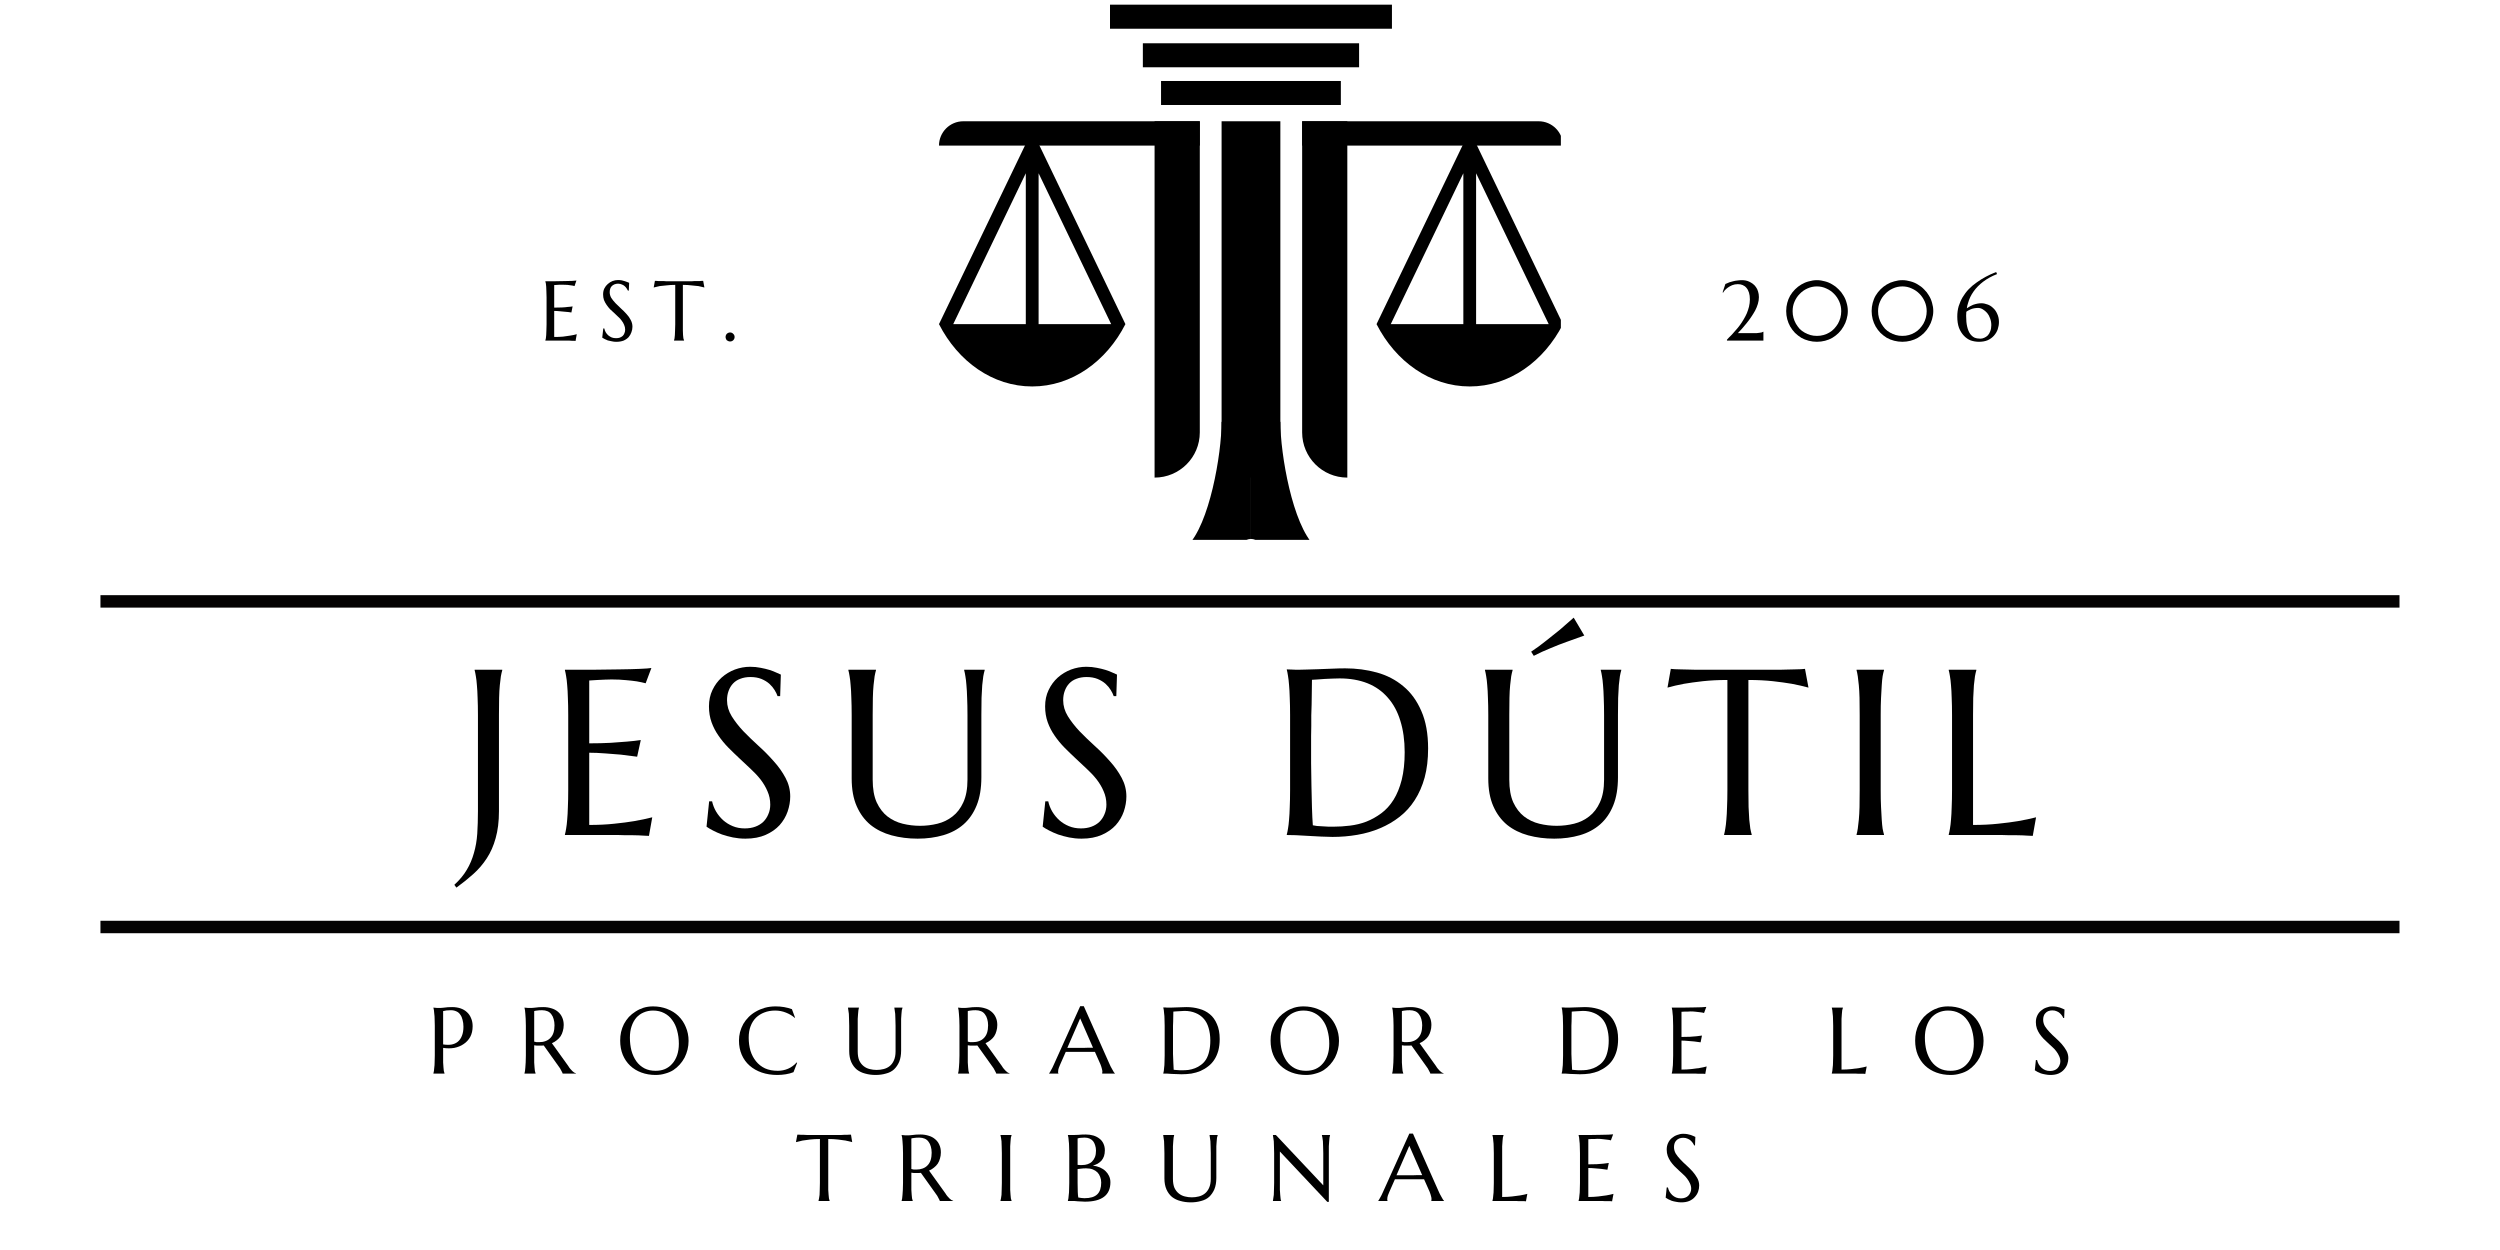 <svg xmlns="http://www.w3.org/2000/svg" xmlns:xlink="http://www.w3.org/1999/xlink" width="300" zoomAndPan="magnify" viewBox="0 0 224.88 112.5" height="150" preserveAspectRatio="xMidYMid meet" version="1.0"><defs><g/><clipPath id="49918537e0"><path d="M 106 37 L 113 37 L 113 48.586 L 106 48.586 Z M 106 37 " clip-rule="nonzero"/></clipPath><clipPath id="ac390c5685"><path d="M 112 37 L 119 37 L 119 48.586 L 112 48.586 Z M 112 37 " clip-rule="nonzero"/></clipPath><clipPath id="fc2cb0b551"><path d="M 117 10 L 140.418 10 L 140.418 14 L 117 14 Z M 117 10 " clip-rule="nonzero"/></clipPath><clipPath id="3f042609f1"><path d="M 123 11 L 140.418 11 L 140.418 35 L 123 35 Z M 123 11 " clip-rule="nonzero"/></clipPath><clipPath id="41eb60de1c"><path d="M 84.418 10 L 108 10 L 108 14 L 84.418 14 Z M 84.418 10 " clip-rule="nonzero"/></clipPath><clipPath id="0fe0ff703c"><path d="M 84.418 11 L 102 11 L 102 35 L 84.418 35 Z M 84.418 11 " clip-rule="nonzero"/></clipPath><clipPath id="e8d5dca1d1"><path d="M 99 0.422 L 126 0.422 L 126 3 L 99 3 Z M 99 0.422 " clip-rule="nonzero"/></clipPath></defs><path stroke-linecap="butt" transform="matrix(0.56, 0, -0, 0.56, 8.982, 82.868)" fill="none" stroke-linejoin="miter" d="M -0.002 1.003 L 369.487 1.003 " stroke="#040202" stroke-width="2" stroke-opacity="1" stroke-miterlimit="4"/><path stroke-linecap="butt" transform="matrix(0.56, 0, -0, 0.56, 8.982, 53.567)" fill="none" stroke-linejoin="miter" d="M -0.002 0.997 L 369.487 0.997 " stroke="#040202" stroke-width="2" stroke-opacity="1" stroke-miterlimit="4"/><path fill="#000000" d="M 103.852 42.984 C 106.098 42.984 107.922 41.164 107.922 38.918 L 107.922 10.914 L 103.852 10.914 L 103.852 42.984 " fill-opacity="1" fill-rule="nonzero"/><path fill="#000000" d="M 117.133 10.914 L 117.133 38.918 C 117.133 41.164 118.953 42.984 121.199 42.984 L 121.199 10.914 L 117.133 10.914 " fill-opacity="1" fill-rule="nonzero"/><g clip-path="url(#49918537e0)"><path fill="#000000" d="M 112.527 37.965 L 109.883 37.965 C 109.883 40.871 108.789 47.23 106.785 49.148 C 109.445 50.496 111.621 55.148 112.371 58.234 L 112.371 50.43 C 111.91 50.355 111.559 49.957 111.559 49.477 C 111.559 48.941 111.992 48.504 112.527 48.504 L 112.527 37.965 " fill-opacity="1" fill-rule="nonzero"/></g><g clip-path="url(#ac390c5685)"><path fill="#000000" d="M 112.527 37.965 L 115.172 37.965 C 115.172 40.871 116.266 47.23 118.27 49.148 C 115.609 50.496 113.434 55.148 112.68 58.234 L 112.68 50.43 C 113.145 50.355 113.496 49.957 113.496 49.477 C 113.496 48.941 113.062 48.504 112.527 48.504 L 112.527 37.965 " fill-opacity="1" fill-rule="nonzero"/></g><g clip-path="url(#fc2cb0b551)"><path fill="#000000" d="M 140.605 13.105 L 117.133 13.105 L 117.133 10.914 L 138.418 10.914 C 139.625 10.914 140.605 11.898 140.605 13.105 " fill-opacity="1" fill-rule="nonzero"/></g><g clip-path="url(#3f042609f1)"><path fill="#000000" d="M 132.789 29.172 L 132.789 15.594 L 139.324 29.172 Z M 125.109 29.172 L 131.641 15.594 L 131.641 29.172 Z M 140.605 29.172 L 132.855 13.07 L 132.789 12.934 L 132.219 11.738 L 131.641 12.934 L 131.578 13.07 L 123.828 29.172 C 125.543 32.535 128.656 34.781 132.219 34.781 C 135.773 34.781 138.891 32.535 140.605 29.172 " fill-opacity="1" fill-rule="nonzero"/></g><g clip-path="url(#41eb60de1c)"><path fill="#000000" d="M 84.449 13.105 L 107.922 13.105 L 107.922 10.914 L 86.637 10.914 C 85.43 10.914 84.449 11.898 84.449 13.105 " fill-opacity="1" fill-rule="nonzero"/></g><g clip-path="url(#0fe0ff703c)"><path fill="#000000" d="M 85.73 29.172 L 92.262 15.594 L 92.262 29.172 Z M 93.414 29.172 L 93.414 15.594 L 99.945 29.172 Z M 84.449 29.172 C 86.164 32.535 89.281 34.781 92.836 34.781 C 96.395 34.781 99.512 32.535 101.227 29.172 L 93.477 13.07 L 93.414 12.934 L 92.836 11.738 L 92.262 12.934 L 92.199 13.07 L 84.449 29.172 " fill-opacity="1" fill-rule="nonzero"/></g><path fill="#000000" d="M 122.258 3.895 L 122.258 6.055 L 102.797 6.055 L 102.797 3.895 L 122.258 3.895 " fill-opacity="1" fill-rule="nonzero"/><path fill="#000000" d="M 120.617 7.289 L 120.617 9.449 L 104.434 9.449 L 104.434 7.289 L 120.617 7.289 " fill-opacity="1" fill-rule="nonzero"/><g clip-path="url(#e8d5dca1d1)"><path fill="#000000" d="M 125.215 0.422 L 125.215 2.586 L 99.84 2.586 L 99.84 0.422 L 125.215 0.422 " fill-opacity="1" fill-rule="nonzero"/></g><path fill="#000000" d="M 109.883 10.914 L 109.883 42.984 L 115.172 42.984 L 115.172 10.914 L 109.883 10.914 " fill-opacity="1" fill-rule="nonzero"/><g fill="#000000" fill-opacity="1"><g transform="translate(38.353, 96.622)"><g><path d="M 1.469 -2.625 C 1.738 -2.582 1.984 -2.578 2.203 -2.609 C 2.43 -2.648 2.625 -2.734 2.781 -2.859 C 2.945 -2.992 3.07 -3.172 3.156 -3.391 C 3.25 -3.617 3.297 -3.895 3.297 -4.219 C 3.297 -4.445 3.27 -4.648 3.219 -4.828 C 3.176 -5.016 3.109 -5.172 3.016 -5.297 C 2.93 -5.43 2.816 -5.531 2.672 -5.594 C 2.523 -5.664 2.359 -5.703 2.172 -5.703 C 2.055 -5.703 1.953 -5.695 1.859 -5.688 C 1.773 -5.688 1.703 -5.676 1.641 -5.656 C 1.566 -5.645 1.508 -5.633 1.469 -5.625 Z M 0.594 -5.938 C 0.645 -5.938 0.703 -5.93 0.766 -5.922 C 0.816 -5.922 0.875 -5.914 0.938 -5.906 C 1.008 -5.906 1.078 -5.906 1.141 -5.906 C 1.254 -5.906 1.398 -5.914 1.578 -5.938 C 1.766 -5.969 2 -5.984 2.281 -5.984 C 2.551 -5.984 2.797 -5.945 3.016 -5.875 C 3.242 -5.801 3.441 -5.688 3.609 -5.531 C 3.773 -5.383 3.898 -5.203 3.984 -4.984 C 4.078 -4.773 4.125 -4.535 4.125 -4.266 C 4.125 -3.891 4.051 -3.566 3.906 -3.297 C 3.758 -3.035 3.562 -2.82 3.312 -2.656 C 3.07 -2.488 2.789 -2.375 2.469 -2.312 C 2.156 -2.258 1.82 -2.258 1.469 -2.312 L 1.469 -1.625 C 1.469 -1.383 1.469 -1.176 1.469 -1 C 1.477 -0.82 1.488 -0.672 1.5 -0.547 C 1.508 -0.422 1.52 -0.316 1.531 -0.234 C 1.551 -0.148 1.57 -0.078 1.594 -0.016 L 1.594 0 L 0.594 0 L 0.594 -0.016 C 0.613 -0.078 0.629 -0.148 0.641 -0.234 C 0.648 -0.316 0.66 -0.422 0.672 -0.547 C 0.691 -0.672 0.703 -0.82 0.703 -1 C 0.711 -1.176 0.719 -1.383 0.719 -1.625 L 0.719 -4.312 C 0.719 -4.551 0.711 -4.754 0.703 -4.922 C 0.703 -5.098 0.691 -5.25 0.672 -5.375 C 0.66 -5.508 0.648 -5.617 0.641 -5.703 C 0.629 -5.797 0.613 -5.867 0.594 -5.922 Z M 0.594 -5.938 "/></g></g></g><g fill="#000000" fill-opacity="1"><g transform="translate(46.549, 96.622)"><g><path d="M 1.469 -1.625 C 1.469 -1.383 1.469 -1.176 1.469 -1 C 1.477 -0.82 1.488 -0.672 1.5 -0.547 C 1.508 -0.422 1.52 -0.316 1.531 -0.234 C 1.551 -0.148 1.57 -0.078 1.594 -0.016 L 1.594 0 L 0.594 0 L 0.594 -0.016 C 0.613 -0.078 0.629 -0.148 0.641 -0.234 C 0.648 -0.316 0.66 -0.422 0.672 -0.547 C 0.68 -0.672 0.691 -0.82 0.703 -1 C 0.711 -1.176 0.719 -1.383 0.719 -1.625 L 0.719 -4.312 C 0.719 -4.551 0.711 -4.754 0.703 -4.922 C 0.691 -5.098 0.68 -5.25 0.672 -5.375 C 0.66 -5.508 0.648 -5.617 0.641 -5.703 C 0.629 -5.797 0.613 -5.867 0.594 -5.922 L 0.594 -5.938 L 0.766 -5.922 C 0.816 -5.922 0.875 -5.914 0.938 -5.906 C 1.008 -5.906 1.078 -5.906 1.141 -5.906 C 1.254 -5.906 1.398 -5.914 1.578 -5.938 C 1.766 -5.969 2 -5.984 2.281 -5.984 C 2.551 -5.984 2.797 -5.945 3.016 -5.875 C 3.242 -5.812 3.441 -5.707 3.609 -5.562 C 3.773 -5.426 3.898 -5.258 3.984 -5.062 C 4.078 -4.863 4.125 -4.633 4.125 -4.375 C 4.125 -4.176 4.098 -3.992 4.047 -3.828 C 4.004 -3.66 3.938 -3.504 3.844 -3.359 C 3.75 -3.223 3.633 -3.102 3.5 -3 C 3.375 -2.895 3.227 -2.805 3.062 -2.734 L 4.531 -0.688 C 4.594 -0.582 4.656 -0.492 4.719 -0.422 C 4.781 -0.348 4.836 -0.285 4.891 -0.234 C 4.953 -0.18 5.008 -0.133 5.062 -0.094 C 5.113 -0.062 5.172 -0.035 5.234 -0.016 L 5.234 0 L 4.031 0 C 4.02 -0.051 3.988 -0.117 3.938 -0.203 C 3.895 -0.297 3.848 -0.383 3.797 -0.469 L 2.328 -2.531 C 2.266 -2.531 2.195 -2.523 2.125 -2.516 C 2.062 -2.516 2 -2.516 1.938 -2.516 C 1.863 -2.516 1.785 -2.516 1.703 -2.516 C 1.629 -2.523 1.551 -2.535 1.469 -2.547 Z M 1.469 -2.875 C 1.539 -2.852 1.613 -2.836 1.688 -2.828 C 1.77 -2.828 1.848 -2.828 1.922 -2.828 C 2.129 -2.828 2.316 -2.859 2.484 -2.922 C 2.66 -2.984 2.805 -3.078 2.922 -3.203 C 3.047 -3.328 3.141 -3.484 3.203 -3.672 C 3.266 -3.867 3.297 -4.094 3.297 -4.344 C 3.297 -4.551 3.27 -4.738 3.219 -4.906 C 3.176 -5.07 3.109 -5.211 3.016 -5.328 C 2.93 -5.453 2.816 -5.547 2.672 -5.609 C 2.523 -5.672 2.359 -5.703 2.172 -5.703 C 1.984 -5.703 1.832 -5.691 1.719 -5.672 C 1.602 -5.66 1.52 -5.645 1.469 -5.625 Z M 1.469 -2.875 "/></g></g></g><g fill="#000000" fill-opacity="1"><g transform="translate(55.412, 96.622)"><g><path d="M 3.297 -6.047 C 3.766 -6.047 4.191 -5.969 4.578 -5.812 C 4.973 -5.664 5.312 -5.453 5.594 -5.172 C 5.875 -4.898 6.094 -4.57 6.25 -4.188 C 6.414 -3.812 6.5 -3.395 6.5 -2.938 C 6.5 -2.676 6.469 -2.414 6.406 -2.156 C 6.344 -1.906 6.254 -1.664 6.141 -1.438 C 6.023 -1.219 5.879 -1.008 5.703 -0.812 C 5.535 -0.625 5.344 -0.457 5.125 -0.312 C 4.906 -0.176 4.66 -0.07 4.391 0 C 4.129 0.082 3.844 0.125 3.531 0.125 C 3.07 0.125 2.645 0.051 2.25 -0.094 C 1.863 -0.238 1.523 -0.445 1.234 -0.719 C 0.953 -0.988 0.734 -1.312 0.578 -1.688 C 0.422 -2.07 0.344 -2.5 0.344 -2.969 C 0.344 -3.227 0.367 -3.484 0.422 -3.734 C 0.484 -3.992 0.57 -4.238 0.688 -4.469 C 0.812 -4.695 0.957 -4.906 1.125 -5.094 C 1.301 -5.281 1.5 -5.441 1.719 -5.578 C 1.938 -5.723 2.176 -5.836 2.438 -5.922 C 2.707 -6.004 2.992 -6.047 3.297 -6.047 Z M 3.531 -0.25 C 3.844 -0.25 4.125 -0.301 4.375 -0.406 C 4.633 -0.52 4.852 -0.68 5.031 -0.891 C 5.219 -1.098 5.363 -1.352 5.469 -1.656 C 5.57 -1.957 5.625 -2.301 5.625 -2.688 C 5.625 -3.113 5.57 -3.508 5.469 -3.875 C 5.375 -4.238 5.227 -4.551 5.031 -4.812 C 4.844 -5.082 4.602 -5.289 4.312 -5.438 C 4.02 -5.594 3.68 -5.672 3.297 -5.672 C 2.992 -5.672 2.711 -5.613 2.453 -5.5 C 2.203 -5.395 1.984 -5.238 1.797 -5.031 C 1.617 -4.82 1.477 -4.566 1.375 -4.266 C 1.27 -3.961 1.219 -3.617 1.219 -3.234 C 1.219 -2.816 1.266 -2.426 1.359 -2.062 C 1.461 -1.695 1.609 -1.379 1.797 -1.109 C 1.992 -0.836 2.238 -0.625 2.531 -0.469 C 2.82 -0.32 3.156 -0.25 3.531 -0.25 Z M 3.531 -0.25 "/></g></g></g><g fill="#000000" fill-opacity="1"><g transform="translate(66.104, 96.622)"><g><path d="M 5.391 -5.031 L 5.359 -5.016 C 5.141 -5.211 4.879 -5.367 4.578 -5.484 C 4.273 -5.609 3.945 -5.672 3.594 -5.672 C 3.238 -5.672 2.914 -5.613 2.625 -5.5 C 2.344 -5.395 2.094 -5.238 1.875 -5.031 C 1.664 -4.82 1.504 -4.566 1.391 -4.266 C 1.273 -3.961 1.219 -3.617 1.219 -3.234 C 1.219 -2.816 1.27 -2.426 1.375 -2.062 C 1.488 -1.695 1.656 -1.379 1.875 -1.109 C 2.094 -0.836 2.363 -0.625 2.688 -0.469 C 3.02 -0.32 3.406 -0.25 3.844 -0.25 C 4 -0.25 4.156 -0.266 4.312 -0.297 C 4.469 -0.328 4.617 -0.375 4.766 -0.438 C 4.91 -0.5 5.047 -0.578 5.172 -0.672 C 5.305 -0.766 5.426 -0.875 5.531 -1 L 5.578 -0.969 L 5.25 -0.125 C 5.039 -0.039 4.812 0.02 4.562 0.062 C 4.312 0.102 4.055 0.125 3.797 0.125 C 3.285 0.125 2.816 0.051 2.391 -0.094 C 1.973 -0.238 1.609 -0.445 1.297 -0.719 C 0.992 -0.988 0.758 -1.312 0.594 -1.688 C 0.426 -2.07 0.344 -2.5 0.344 -2.969 C 0.344 -3.227 0.375 -3.484 0.438 -3.734 C 0.508 -3.992 0.609 -4.238 0.734 -4.469 C 0.867 -4.695 1.031 -4.906 1.219 -5.094 C 1.406 -5.281 1.617 -5.441 1.859 -5.578 C 2.109 -5.723 2.379 -5.836 2.672 -5.922 C 2.973 -6.004 3.297 -6.047 3.641 -6.047 C 4.172 -6.047 4.66 -5.961 5.109 -5.797 Z M 5.391 -5.031 "/></g></g></g><g fill="#000000" fill-opacity="1"><g transform="translate(75.697, 96.622)"><g><path d="M 4.844 -4.312 C 4.844 -4.551 4.836 -4.754 4.828 -4.922 C 4.828 -5.098 4.82 -5.25 4.812 -5.375 C 4.801 -5.508 4.785 -5.617 4.766 -5.703 C 4.754 -5.797 4.742 -5.867 4.734 -5.922 L 4.734 -5.938 L 5.469 -5.938 L 5.469 -5.922 C 5.445 -5.867 5.426 -5.797 5.406 -5.703 C 5.395 -5.617 5.383 -5.508 5.375 -5.375 C 5.363 -5.25 5.352 -5.098 5.344 -4.922 C 5.344 -4.754 5.344 -4.551 5.344 -4.312 L 5.344 -2.078 C 5.344 -1.68 5.285 -1.344 5.172 -1.062 C 5.055 -0.789 4.898 -0.562 4.703 -0.375 C 4.504 -0.195 4.258 -0.07 3.969 0 C 3.688 0.082 3.379 0.125 3.047 0.125 C 2.711 0.125 2.398 0.082 2.109 0 C 1.828 -0.07 1.578 -0.191 1.359 -0.359 C 1.148 -0.535 0.984 -0.758 0.859 -1.031 C 0.734 -1.312 0.672 -1.645 0.672 -2.031 L 0.672 -4.312 C 0.672 -4.551 0.664 -4.754 0.656 -4.922 C 0.656 -5.098 0.648 -5.25 0.641 -5.375 C 0.629 -5.508 0.613 -5.617 0.594 -5.703 C 0.582 -5.797 0.57 -5.867 0.562 -5.922 L 0.562 -5.938 L 1.547 -5.938 L 1.547 -5.922 C 1.535 -5.867 1.52 -5.797 1.5 -5.703 C 1.488 -5.617 1.477 -5.508 1.469 -5.375 C 1.457 -5.25 1.445 -5.098 1.438 -4.922 C 1.438 -4.754 1.438 -4.551 1.438 -4.312 L 1.438 -2 C 1.438 -1.664 1.484 -1.391 1.578 -1.172 C 1.68 -0.961 1.812 -0.797 1.969 -0.672 C 2.125 -0.547 2.305 -0.457 2.516 -0.406 C 2.723 -0.352 2.93 -0.328 3.141 -0.328 C 3.348 -0.328 3.555 -0.352 3.766 -0.406 C 3.973 -0.457 4.156 -0.547 4.312 -0.672 C 4.469 -0.797 4.594 -0.961 4.688 -1.172 C 4.789 -1.391 4.844 -1.664 4.844 -2 Z M 4.844 -4.312 "/></g></g></g><g fill="#000000" fill-opacity="1"><g transform="translate(85.572, 96.622)"><g><path d="M 1.469 -1.625 C 1.469 -1.383 1.469 -1.176 1.469 -1 C 1.477 -0.82 1.488 -0.672 1.5 -0.547 C 1.508 -0.422 1.52 -0.316 1.531 -0.234 C 1.551 -0.148 1.57 -0.078 1.594 -0.016 L 1.594 0 L 0.594 0 L 0.594 -0.016 C 0.613 -0.078 0.629 -0.148 0.641 -0.234 C 0.648 -0.316 0.66 -0.422 0.672 -0.547 C 0.68 -0.672 0.691 -0.82 0.703 -1 C 0.711 -1.176 0.719 -1.383 0.719 -1.625 L 0.719 -4.312 C 0.719 -4.551 0.711 -4.754 0.703 -4.922 C 0.691 -5.098 0.68 -5.25 0.672 -5.375 C 0.66 -5.508 0.648 -5.617 0.641 -5.703 C 0.629 -5.797 0.613 -5.867 0.594 -5.922 L 0.594 -5.938 L 0.766 -5.922 C 0.816 -5.922 0.875 -5.914 0.938 -5.906 C 1.008 -5.906 1.078 -5.906 1.141 -5.906 C 1.254 -5.906 1.398 -5.914 1.578 -5.938 C 1.766 -5.969 2 -5.984 2.281 -5.984 C 2.551 -5.984 2.797 -5.945 3.016 -5.875 C 3.242 -5.812 3.441 -5.707 3.609 -5.562 C 3.773 -5.426 3.898 -5.258 3.984 -5.062 C 4.078 -4.863 4.125 -4.633 4.125 -4.375 C 4.125 -4.176 4.098 -3.992 4.047 -3.828 C 4.004 -3.66 3.938 -3.504 3.844 -3.359 C 3.75 -3.223 3.633 -3.102 3.5 -3 C 3.375 -2.895 3.227 -2.805 3.062 -2.734 L 4.531 -0.688 C 4.594 -0.582 4.656 -0.492 4.719 -0.422 C 4.781 -0.348 4.836 -0.285 4.891 -0.234 C 4.953 -0.18 5.008 -0.133 5.062 -0.094 C 5.113 -0.062 5.172 -0.035 5.234 -0.016 L 5.234 0 L 4.031 0 C 4.02 -0.051 3.988 -0.117 3.938 -0.203 C 3.895 -0.297 3.848 -0.383 3.797 -0.469 L 2.328 -2.531 C 2.266 -2.531 2.195 -2.523 2.125 -2.516 C 2.062 -2.516 2 -2.516 1.938 -2.516 C 1.863 -2.516 1.785 -2.516 1.703 -2.516 C 1.629 -2.523 1.551 -2.535 1.469 -2.547 Z M 1.469 -2.875 C 1.539 -2.852 1.613 -2.836 1.688 -2.828 C 1.77 -2.828 1.848 -2.828 1.922 -2.828 C 2.129 -2.828 2.316 -2.859 2.484 -2.922 C 2.66 -2.984 2.805 -3.078 2.922 -3.203 C 3.047 -3.328 3.141 -3.484 3.203 -3.672 C 3.266 -3.867 3.297 -4.094 3.297 -4.344 C 3.297 -4.551 3.27 -4.738 3.219 -4.906 C 3.176 -5.07 3.109 -5.211 3.016 -5.328 C 2.93 -5.453 2.816 -5.547 2.672 -5.609 C 2.523 -5.672 2.359 -5.703 2.172 -5.703 C 1.984 -5.703 1.832 -5.691 1.719 -5.672 C 1.602 -5.66 1.52 -5.645 1.469 -5.625 Z M 1.469 -2.875 "/></g></g></g><g fill="#000000" fill-opacity="1"><g transform="translate(94.436, 96.622)"><g><path d="M 4.703 0 L 4.703 -0.016 C 4.703 -0.023 4.703 -0.047 4.703 -0.078 C 4.711 -0.109 4.719 -0.133 4.719 -0.156 C 4.719 -0.238 4.703 -0.332 4.672 -0.438 C 4.648 -0.539 4.609 -0.672 4.547 -0.828 L 4.047 -1.953 C 3.891 -1.953 3.68 -1.953 3.422 -1.953 C 3.172 -1.953 2.895 -1.953 2.594 -1.953 C 2.375 -1.953 2.16 -1.953 1.953 -1.953 C 1.754 -1.953 1.578 -1.953 1.422 -1.953 L 0.938 -0.859 C 0.895 -0.754 0.848 -0.641 0.797 -0.516 C 0.754 -0.398 0.734 -0.281 0.734 -0.156 C 0.734 -0.113 0.734 -0.082 0.734 -0.062 C 0.742 -0.039 0.754 -0.023 0.766 -0.016 L 0.766 0 L -0.078 0 L -0.078 -0.016 C -0.035 -0.066 0.02 -0.16 0.094 -0.297 C 0.176 -0.43 0.258 -0.598 0.344 -0.797 L 2.719 -6.062 L 3.047 -6.062 L 5.297 -1 C 5.348 -0.883 5.398 -0.77 5.453 -0.656 C 5.516 -0.539 5.57 -0.438 5.625 -0.344 C 5.676 -0.258 5.719 -0.188 5.75 -0.125 C 5.789 -0.07 5.82 -0.035 5.844 -0.016 L 5.844 0 Z M 2.016 -2.312 C 2.172 -2.312 2.332 -2.312 2.5 -2.312 C 2.676 -2.312 2.844 -2.312 3 -2.312 C 3.164 -2.32 3.32 -2.328 3.469 -2.328 C 3.625 -2.328 3.758 -2.328 3.875 -2.328 L 2.719 -4.969 L 1.562 -2.312 Z M 2.016 -2.312 "/></g></g></g><g fill="#000000" fill-opacity="1"><g transform="translate(104.041, 96.622)"><g><path d="M 1.5 -5.578 C 1.488 -5.273 1.484 -4.977 1.484 -4.688 C 1.484 -4.562 1.477 -4.43 1.469 -4.297 C 1.469 -4.172 1.469 -4.047 1.469 -3.922 C 1.469 -3.797 1.469 -3.676 1.469 -3.562 C 1.469 -3.445 1.469 -3.344 1.469 -3.25 C 1.469 -3.07 1.469 -2.848 1.469 -2.578 C 1.469 -2.316 1.469 -2.047 1.469 -1.766 C 1.477 -1.492 1.488 -1.227 1.5 -0.969 C 1.508 -0.719 1.52 -0.508 1.531 -0.344 C 1.57 -0.344 1.625 -0.336 1.688 -0.328 C 1.75 -0.316 1.816 -0.312 1.891 -0.312 C 1.961 -0.312 2.031 -0.305 2.094 -0.297 C 2.164 -0.297 2.227 -0.297 2.281 -0.297 C 2.469 -0.297 2.66 -0.305 2.859 -0.328 C 3.066 -0.359 3.266 -0.41 3.453 -0.484 C 3.641 -0.555 3.816 -0.656 3.984 -0.781 C 4.16 -0.906 4.312 -1.066 4.438 -1.266 C 4.562 -1.461 4.656 -1.703 4.719 -1.984 C 4.789 -2.266 4.828 -2.598 4.828 -2.984 C 4.828 -3.398 4.773 -3.773 4.672 -4.109 C 4.578 -4.441 4.43 -4.719 4.234 -4.938 C 4.035 -5.164 3.789 -5.336 3.5 -5.453 C 3.207 -5.578 2.875 -5.641 2.5 -5.641 C 2.414 -5.641 2.328 -5.633 2.234 -5.625 C 2.141 -5.625 2.047 -5.617 1.953 -5.609 C 1.867 -5.609 1.785 -5.602 1.703 -5.594 C 1.617 -5.594 1.551 -5.586 1.5 -5.578 Z M 0.594 -5.953 C 0.656 -5.953 0.711 -5.953 0.766 -5.953 C 0.816 -5.941 0.863 -5.938 0.906 -5.938 C 0.957 -5.938 1 -5.938 1.031 -5.938 C 1.082 -5.938 1.172 -5.938 1.297 -5.938 C 1.422 -5.945 1.562 -5.953 1.719 -5.953 C 1.875 -5.961 2.035 -5.969 2.203 -5.969 C 2.379 -5.977 2.539 -5.984 2.688 -5.984 C 3.094 -5.984 3.473 -5.93 3.828 -5.828 C 4.191 -5.734 4.508 -5.57 4.781 -5.344 C 5.051 -5.125 5.266 -4.828 5.422 -4.453 C 5.586 -4.086 5.672 -3.641 5.672 -3.109 C 5.672 -2.723 5.629 -2.375 5.547 -2.062 C 5.461 -1.758 5.344 -1.488 5.188 -1.25 C 5.039 -1.02 4.859 -0.82 4.641 -0.656 C 4.43 -0.488 4.195 -0.348 3.938 -0.234 C 3.688 -0.129 3.414 -0.051 3.125 0 C 2.844 0.039 2.547 0.062 2.234 0.062 C 2.117 0.062 1.984 0.055 1.828 0.047 C 1.672 0.047 1.516 0.039 1.359 0.031 C 1.203 0.02 1.051 0.008 0.906 0 C 0.77 0 0.664 0 0.594 0 L 0.594 -0.016 C 0.613 -0.078 0.629 -0.148 0.641 -0.234 C 0.648 -0.316 0.66 -0.422 0.672 -0.547 C 0.691 -0.672 0.703 -0.82 0.703 -1 C 0.711 -1.176 0.719 -1.383 0.719 -1.625 L 0.719 -4.312 C 0.719 -4.551 0.711 -4.758 0.703 -4.938 C 0.703 -5.113 0.691 -5.266 0.672 -5.391 C 0.66 -5.523 0.648 -5.633 0.641 -5.719 C 0.629 -5.812 0.613 -5.883 0.594 -5.938 Z M 0.594 -5.953 "/></g></g></g><g fill="#000000" fill-opacity="1"><g transform="translate(113.949, 96.622)"><g><path d="M 3.297 -6.047 C 3.766 -6.047 4.191 -5.969 4.578 -5.812 C 4.973 -5.664 5.312 -5.453 5.594 -5.172 C 5.875 -4.898 6.094 -4.57 6.25 -4.188 C 6.414 -3.812 6.5 -3.395 6.5 -2.938 C 6.5 -2.676 6.469 -2.414 6.406 -2.156 C 6.344 -1.906 6.254 -1.664 6.141 -1.438 C 6.023 -1.219 5.879 -1.008 5.703 -0.812 C 5.535 -0.625 5.344 -0.457 5.125 -0.312 C 4.906 -0.176 4.66 -0.07 4.391 0 C 4.129 0.082 3.844 0.125 3.531 0.125 C 3.07 0.125 2.645 0.051 2.25 -0.094 C 1.863 -0.238 1.523 -0.445 1.234 -0.719 C 0.953 -0.988 0.734 -1.312 0.578 -1.688 C 0.422 -2.07 0.344 -2.5 0.344 -2.969 C 0.344 -3.227 0.367 -3.484 0.422 -3.734 C 0.484 -3.992 0.57 -4.238 0.688 -4.469 C 0.812 -4.695 0.957 -4.906 1.125 -5.094 C 1.301 -5.281 1.5 -5.441 1.719 -5.578 C 1.938 -5.723 2.176 -5.836 2.438 -5.922 C 2.707 -6.004 2.992 -6.047 3.297 -6.047 Z M 3.531 -0.25 C 3.844 -0.25 4.125 -0.301 4.375 -0.406 C 4.633 -0.52 4.852 -0.68 5.031 -0.891 C 5.219 -1.098 5.363 -1.352 5.469 -1.656 C 5.57 -1.957 5.625 -2.301 5.625 -2.688 C 5.625 -3.113 5.57 -3.508 5.469 -3.875 C 5.375 -4.238 5.227 -4.551 5.031 -4.812 C 4.844 -5.082 4.602 -5.289 4.312 -5.438 C 4.02 -5.594 3.68 -5.672 3.297 -5.672 C 2.992 -5.672 2.711 -5.613 2.453 -5.5 C 2.203 -5.395 1.984 -5.238 1.797 -5.031 C 1.617 -4.82 1.477 -4.566 1.375 -4.266 C 1.27 -3.961 1.219 -3.617 1.219 -3.234 C 1.219 -2.816 1.266 -2.426 1.359 -2.062 C 1.461 -1.695 1.609 -1.379 1.797 -1.109 C 1.992 -0.836 2.238 -0.625 2.531 -0.469 C 2.82 -0.32 3.156 -0.25 3.531 -0.25 Z M 3.531 -0.25 "/></g></g></g><g fill="#000000" fill-opacity="1"><g transform="translate(124.641, 96.622)"><g><path d="M 1.469 -1.625 C 1.469 -1.383 1.469 -1.176 1.469 -1 C 1.477 -0.82 1.488 -0.672 1.5 -0.547 C 1.508 -0.422 1.52 -0.316 1.531 -0.234 C 1.551 -0.148 1.57 -0.078 1.594 -0.016 L 1.594 0 L 0.594 0 L 0.594 -0.016 C 0.613 -0.078 0.629 -0.148 0.641 -0.234 C 0.648 -0.316 0.66 -0.422 0.672 -0.547 C 0.68 -0.672 0.691 -0.82 0.703 -1 C 0.711 -1.176 0.719 -1.383 0.719 -1.625 L 0.719 -4.312 C 0.719 -4.551 0.711 -4.754 0.703 -4.922 C 0.691 -5.098 0.68 -5.25 0.672 -5.375 C 0.66 -5.508 0.648 -5.617 0.641 -5.703 C 0.629 -5.797 0.613 -5.867 0.594 -5.922 L 0.594 -5.938 L 0.766 -5.922 C 0.816 -5.922 0.875 -5.914 0.938 -5.906 C 1.008 -5.906 1.078 -5.906 1.141 -5.906 C 1.254 -5.906 1.398 -5.914 1.578 -5.938 C 1.766 -5.969 2 -5.984 2.281 -5.984 C 2.551 -5.984 2.797 -5.945 3.016 -5.875 C 3.242 -5.812 3.441 -5.707 3.609 -5.562 C 3.773 -5.426 3.898 -5.258 3.984 -5.062 C 4.078 -4.863 4.125 -4.633 4.125 -4.375 C 4.125 -4.176 4.098 -3.992 4.047 -3.828 C 4.004 -3.66 3.938 -3.504 3.844 -3.359 C 3.75 -3.223 3.633 -3.102 3.5 -3 C 3.375 -2.895 3.227 -2.805 3.062 -2.734 L 4.531 -0.688 C 4.594 -0.582 4.656 -0.492 4.719 -0.422 C 4.781 -0.348 4.836 -0.285 4.891 -0.234 C 4.953 -0.18 5.008 -0.133 5.062 -0.094 C 5.113 -0.062 5.172 -0.035 5.234 -0.016 L 5.234 0 L 4.031 0 C 4.02 -0.051 3.988 -0.117 3.938 -0.203 C 3.895 -0.297 3.848 -0.383 3.797 -0.469 L 2.328 -2.531 C 2.266 -2.531 2.195 -2.523 2.125 -2.516 C 2.062 -2.516 2 -2.516 1.938 -2.516 C 1.863 -2.516 1.785 -2.516 1.703 -2.516 C 1.629 -2.523 1.551 -2.535 1.469 -2.547 Z M 1.469 -2.875 C 1.539 -2.852 1.613 -2.836 1.688 -2.828 C 1.77 -2.828 1.848 -2.828 1.922 -2.828 C 2.129 -2.828 2.316 -2.859 2.484 -2.922 C 2.66 -2.984 2.805 -3.078 2.922 -3.203 C 3.047 -3.328 3.141 -3.484 3.203 -3.672 C 3.266 -3.867 3.297 -4.094 3.297 -4.344 C 3.297 -4.551 3.27 -4.738 3.219 -4.906 C 3.176 -5.07 3.109 -5.211 3.016 -5.328 C 2.93 -5.453 2.816 -5.547 2.672 -5.609 C 2.523 -5.672 2.359 -5.703 2.172 -5.703 C 1.984 -5.703 1.832 -5.691 1.719 -5.672 C 1.602 -5.66 1.52 -5.645 1.469 -5.625 Z M 1.469 -2.875 "/></g></g></g><g fill="#000000" fill-opacity="1"><g transform="translate(133.505, 96.622)"><g/></g></g><g fill="#000000" fill-opacity="1"><g transform="translate(139.897, 96.622)"><g><path d="M 1.5 -5.578 C 1.488 -5.273 1.484 -4.977 1.484 -4.688 C 1.484 -4.562 1.477 -4.43 1.469 -4.297 C 1.469 -4.172 1.469 -4.047 1.469 -3.922 C 1.469 -3.797 1.469 -3.676 1.469 -3.562 C 1.469 -3.445 1.469 -3.344 1.469 -3.25 C 1.469 -3.07 1.469 -2.848 1.469 -2.578 C 1.469 -2.316 1.469 -2.047 1.469 -1.766 C 1.477 -1.492 1.488 -1.227 1.5 -0.969 C 1.508 -0.719 1.52 -0.508 1.531 -0.344 C 1.57 -0.344 1.625 -0.336 1.688 -0.328 C 1.75 -0.316 1.816 -0.312 1.891 -0.312 C 1.961 -0.312 2.031 -0.305 2.094 -0.297 C 2.164 -0.297 2.227 -0.297 2.281 -0.297 C 2.469 -0.297 2.66 -0.305 2.859 -0.328 C 3.066 -0.359 3.266 -0.41 3.453 -0.484 C 3.641 -0.555 3.816 -0.656 3.984 -0.781 C 4.16 -0.906 4.312 -1.066 4.438 -1.266 C 4.562 -1.461 4.656 -1.703 4.719 -1.984 C 4.789 -2.266 4.828 -2.598 4.828 -2.984 C 4.828 -3.398 4.773 -3.773 4.672 -4.109 C 4.578 -4.441 4.43 -4.719 4.234 -4.938 C 4.035 -5.164 3.789 -5.336 3.5 -5.453 C 3.207 -5.578 2.875 -5.641 2.5 -5.641 C 2.414 -5.641 2.328 -5.633 2.234 -5.625 C 2.141 -5.625 2.047 -5.617 1.953 -5.609 C 1.867 -5.609 1.785 -5.602 1.703 -5.594 C 1.617 -5.594 1.551 -5.586 1.5 -5.578 Z M 0.594 -5.953 C 0.656 -5.953 0.711 -5.953 0.766 -5.953 C 0.816 -5.941 0.863 -5.938 0.906 -5.938 C 0.957 -5.938 1 -5.938 1.031 -5.938 C 1.082 -5.938 1.172 -5.938 1.297 -5.938 C 1.422 -5.945 1.562 -5.953 1.719 -5.953 C 1.875 -5.961 2.035 -5.969 2.203 -5.969 C 2.379 -5.977 2.539 -5.984 2.688 -5.984 C 3.094 -5.984 3.473 -5.93 3.828 -5.828 C 4.191 -5.734 4.508 -5.57 4.781 -5.344 C 5.051 -5.125 5.266 -4.828 5.422 -4.453 C 5.586 -4.086 5.672 -3.641 5.672 -3.109 C 5.672 -2.723 5.629 -2.375 5.547 -2.062 C 5.461 -1.758 5.344 -1.488 5.188 -1.25 C 5.039 -1.02 4.859 -0.82 4.641 -0.656 C 4.43 -0.488 4.195 -0.348 3.938 -0.234 C 3.688 -0.129 3.414 -0.051 3.125 0 C 2.844 0.039 2.547 0.062 2.234 0.062 C 2.117 0.062 1.984 0.055 1.828 0.047 C 1.672 0.047 1.516 0.039 1.359 0.031 C 1.203 0.02 1.051 0.008 0.906 0 C 0.77 0 0.664 0 0.594 0 L 0.594 -0.016 C 0.613 -0.078 0.629 -0.148 0.641 -0.234 C 0.648 -0.316 0.66 -0.422 0.672 -0.547 C 0.691 -0.672 0.703 -0.82 0.703 -1 C 0.711 -1.176 0.719 -1.383 0.719 -1.625 L 0.719 -4.312 C 0.719 -4.551 0.711 -4.758 0.703 -4.938 C 0.703 -5.113 0.691 -5.266 0.672 -5.391 C 0.66 -5.523 0.648 -5.633 0.641 -5.719 C 0.629 -5.812 0.613 -5.883 0.594 -5.938 Z M 0.594 -5.953 "/></g></g></g><g fill="#000000" fill-opacity="1"><g transform="translate(149.805, 96.622)"><g><path d="M 0.594 -5.938 C 0.938 -5.938 1.281 -5.938 1.625 -5.938 C 1.969 -5.945 2.281 -5.953 2.562 -5.953 C 2.844 -5.961 3.082 -5.969 3.281 -5.969 C 3.488 -5.977 3.629 -5.988 3.703 -6 L 3.5 -5.453 C 3.406 -5.484 3.297 -5.504 3.172 -5.516 C 3.066 -5.535 2.938 -5.551 2.781 -5.562 C 2.633 -5.582 2.469 -5.594 2.281 -5.594 C 2.207 -5.594 2.125 -5.586 2.031 -5.578 C 1.938 -5.578 1.848 -5.578 1.766 -5.578 C 1.672 -5.566 1.57 -5.562 1.469 -5.562 L 1.469 -3.297 C 1.75 -3.297 2.004 -3.301 2.234 -3.312 C 2.461 -3.332 2.66 -3.348 2.828 -3.359 C 3.016 -3.379 3.176 -3.398 3.312 -3.422 L 3.188 -2.812 C 3 -2.844 2.805 -2.867 2.609 -2.891 C 2.43 -2.91 2.242 -2.926 2.047 -2.938 C 1.848 -2.957 1.656 -2.969 1.469 -2.969 L 1.469 -0.359 C 1.789 -0.359 2.086 -0.375 2.359 -0.406 C 2.641 -0.438 2.879 -0.469 3.078 -0.5 C 3.316 -0.539 3.535 -0.586 3.734 -0.641 L 3.609 0.031 C 3.578 0.031 3.523 0.023 3.453 0.016 C 3.391 0.016 3.316 0.016 3.234 0.016 C 3.16 0.016 3.078 0.016 2.984 0.016 C 2.891 0.016 2.801 0.008 2.719 0 C 2.645 0 2.578 0 2.516 0 C 2.453 0 2.406 0 2.375 0 L 0.594 0 L 0.594 -0.016 C 0.613 -0.078 0.629 -0.148 0.641 -0.234 C 0.648 -0.316 0.66 -0.422 0.672 -0.547 C 0.691 -0.672 0.703 -0.82 0.703 -1 C 0.711 -1.176 0.719 -1.383 0.719 -1.625 L 0.719 -4.312 C 0.719 -4.551 0.711 -4.754 0.703 -4.922 C 0.703 -5.098 0.691 -5.25 0.672 -5.375 C 0.66 -5.508 0.648 -5.617 0.641 -5.703 C 0.629 -5.797 0.613 -5.867 0.594 -5.922 Z M 0.594 -5.938 "/></g></g></g><g fill="#000000" fill-opacity="1"><g transform="translate(157.815, 96.622)"><g/></g></g><g fill="#000000" fill-opacity="1"><g transform="translate(164.208, 96.622)"><g><path d="M 1.469 -0.359 C 1.789 -0.359 2.086 -0.375 2.359 -0.406 C 2.641 -0.438 2.879 -0.469 3.078 -0.5 C 3.316 -0.539 3.535 -0.586 3.734 -0.641 L 3.609 0.031 C 3.578 0.031 3.523 0.023 3.453 0.016 C 3.391 0.016 3.316 0.016 3.234 0.016 C 3.16 0.016 3.078 0.016 2.984 0.016 C 2.891 0.016 2.801 0.008 2.719 0 C 2.645 0 2.578 0 2.516 0 C 2.453 0 2.406 0 2.375 0 L 0.594 0 L 0.594 -0.016 C 0.613 -0.078 0.629 -0.148 0.641 -0.234 C 0.648 -0.316 0.66 -0.422 0.672 -0.547 C 0.691 -0.672 0.703 -0.82 0.703 -1 C 0.711 -1.176 0.719 -1.383 0.719 -1.625 L 0.719 -4.312 C 0.719 -4.551 0.711 -4.754 0.703 -4.922 C 0.703 -5.098 0.691 -5.25 0.672 -5.375 C 0.66 -5.508 0.648 -5.617 0.641 -5.703 C 0.629 -5.797 0.613 -5.867 0.594 -5.922 L 0.594 -5.938 L 1.594 -5.938 L 1.594 -5.922 C 1.57 -5.867 1.551 -5.797 1.531 -5.703 C 1.52 -5.617 1.508 -5.508 1.5 -5.375 C 1.488 -5.25 1.477 -5.098 1.469 -4.922 C 1.469 -4.754 1.469 -4.551 1.469 -4.312 Z M 1.469 -0.359 "/></g></g></g><g fill="#000000" fill-opacity="1"><g transform="translate(171.96, 96.622)"><g><path d="M 3.297 -6.047 C 3.766 -6.047 4.191 -5.969 4.578 -5.812 C 4.973 -5.664 5.312 -5.453 5.594 -5.172 C 5.875 -4.898 6.094 -4.57 6.25 -4.188 C 6.414 -3.812 6.5 -3.395 6.5 -2.938 C 6.5 -2.676 6.469 -2.414 6.406 -2.156 C 6.344 -1.906 6.254 -1.664 6.141 -1.438 C 6.023 -1.219 5.879 -1.008 5.703 -0.812 C 5.535 -0.625 5.344 -0.457 5.125 -0.312 C 4.906 -0.176 4.66 -0.07 4.391 0 C 4.129 0.082 3.844 0.125 3.531 0.125 C 3.07 0.125 2.645 0.051 2.25 -0.094 C 1.863 -0.238 1.523 -0.445 1.234 -0.719 C 0.953 -0.988 0.734 -1.312 0.578 -1.688 C 0.422 -2.07 0.344 -2.5 0.344 -2.969 C 0.344 -3.227 0.367 -3.484 0.422 -3.734 C 0.484 -3.992 0.57 -4.238 0.688 -4.469 C 0.812 -4.695 0.957 -4.906 1.125 -5.094 C 1.301 -5.281 1.5 -5.441 1.719 -5.578 C 1.938 -5.723 2.176 -5.836 2.438 -5.922 C 2.707 -6.004 2.992 -6.047 3.297 -6.047 Z M 3.531 -0.25 C 3.844 -0.25 4.125 -0.301 4.375 -0.406 C 4.633 -0.52 4.852 -0.68 5.031 -0.891 C 5.219 -1.098 5.363 -1.352 5.469 -1.656 C 5.57 -1.957 5.625 -2.301 5.625 -2.688 C 5.625 -3.113 5.57 -3.508 5.469 -3.875 C 5.375 -4.238 5.227 -4.551 5.031 -4.812 C 4.844 -5.082 4.602 -5.289 4.312 -5.438 C 4.02 -5.594 3.68 -5.672 3.297 -5.672 C 2.992 -5.672 2.711 -5.613 2.453 -5.5 C 2.203 -5.395 1.984 -5.238 1.797 -5.031 C 1.617 -4.82 1.477 -4.566 1.375 -4.266 C 1.27 -3.961 1.219 -3.617 1.219 -3.234 C 1.219 -2.816 1.266 -2.426 1.359 -2.062 C 1.461 -1.695 1.609 -1.379 1.797 -1.109 C 1.992 -0.836 2.238 -0.625 2.531 -0.469 C 2.82 -0.32 3.156 -0.25 3.531 -0.25 Z M 3.531 -0.25 "/></g></g></g><g fill="#000000" fill-opacity="1"><g transform="translate(182.652, 96.622)"><g><path d="M 3.062 -5 L 2.984 -5 C 2.961 -5.062 2.926 -5.129 2.875 -5.203 C 2.82 -5.285 2.754 -5.363 2.672 -5.438 C 2.598 -5.508 2.504 -5.566 2.391 -5.609 C 2.285 -5.66 2.156 -5.688 2 -5.688 C 1.863 -5.688 1.742 -5.664 1.641 -5.625 C 1.535 -5.582 1.445 -5.52 1.375 -5.438 C 1.301 -5.363 1.25 -5.273 1.219 -5.172 C 1.188 -5.078 1.172 -4.969 1.172 -4.844 C 1.172 -4.645 1.223 -4.453 1.328 -4.266 C 1.441 -4.086 1.582 -3.91 1.75 -3.734 C 1.914 -3.555 2.098 -3.379 2.297 -3.203 C 2.492 -3.023 2.676 -2.844 2.844 -2.656 C 3.008 -2.469 3.148 -2.27 3.266 -2.062 C 3.379 -1.852 3.438 -1.629 3.438 -1.391 C 3.438 -1.203 3.406 -1.02 3.344 -0.844 C 3.281 -0.664 3.18 -0.504 3.047 -0.359 C 2.922 -0.211 2.754 -0.094 2.547 0 C 2.348 0.082 2.109 0.125 1.828 0.125 C 1.672 0.125 1.52 0.109 1.375 0.078 C 1.227 0.055 1.094 0.023 0.969 -0.016 C 0.852 -0.066 0.75 -0.113 0.656 -0.156 C 0.562 -0.207 0.484 -0.254 0.422 -0.297 L 0.516 -1.219 L 0.625 -1.219 C 0.656 -1.082 0.703 -0.957 0.766 -0.844 C 0.836 -0.727 0.922 -0.625 1.016 -0.531 C 1.117 -0.438 1.234 -0.363 1.359 -0.312 C 1.492 -0.258 1.641 -0.234 1.797 -0.234 C 1.941 -0.234 2.066 -0.254 2.172 -0.297 C 2.285 -0.336 2.379 -0.395 2.453 -0.469 C 2.535 -0.551 2.598 -0.645 2.641 -0.75 C 2.691 -0.852 2.719 -0.969 2.719 -1.094 C 2.719 -1.27 2.68 -1.43 2.609 -1.578 C 2.547 -1.723 2.461 -1.863 2.359 -2 C 2.266 -2.133 2.148 -2.258 2.016 -2.375 C 1.879 -2.5 1.742 -2.625 1.609 -2.75 C 1.473 -2.883 1.336 -3.016 1.203 -3.141 C 1.078 -3.273 0.961 -3.414 0.859 -3.562 C 0.754 -3.719 0.672 -3.879 0.609 -4.047 C 0.547 -4.223 0.516 -4.414 0.516 -4.625 C 0.516 -4.844 0.555 -5.039 0.641 -5.219 C 0.723 -5.395 0.832 -5.539 0.969 -5.656 C 1.113 -5.781 1.273 -5.875 1.453 -5.938 C 1.629 -6.008 1.812 -6.047 2 -6.047 C 2.133 -6.047 2.258 -6.035 2.375 -6.016 C 2.488 -5.992 2.594 -5.969 2.688 -5.938 C 2.781 -5.906 2.859 -5.875 2.922 -5.844 C 2.992 -5.812 3.051 -5.785 3.094 -5.766 Z M 3.062 -5 "/></g></g></g><g fill="#000000" fill-opacity="1"><g transform="translate(71.576, 108.088)"><g><path d="M 2.156 -5.578 C 1.832 -5.578 1.535 -5.562 1.266 -5.531 C 1.004 -5.5 0.781 -5.469 0.594 -5.438 C 0.375 -5.395 0.176 -5.348 0 -5.297 L 0.125 -5.969 C 0.156 -5.969 0.203 -5.969 0.266 -5.969 C 0.336 -5.969 0.41 -5.961 0.484 -5.953 C 0.566 -5.953 0.648 -5.953 0.734 -5.953 C 0.828 -5.953 0.914 -5.945 1 -5.938 C 1.082 -5.938 1.156 -5.938 1.219 -5.938 C 1.281 -5.938 1.32 -5.938 1.344 -5.938 L 3.719 -5.938 C 3.738 -5.938 3.781 -5.938 3.844 -5.938 C 3.906 -5.938 3.977 -5.938 4.062 -5.938 C 4.145 -5.945 4.227 -5.953 4.312 -5.953 C 4.406 -5.953 4.492 -5.953 4.578 -5.953 C 4.66 -5.961 4.734 -5.969 4.797 -5.969 C 4.859 -5.969 4.91 -5.969 4.953 -5.969 L 5.062 -5.297 C 4.883 -5.348 4.688 -5.395 4.469 -5.438 C 4.281 -5.469 4.051 -5.5 3.781 -5.531 C 3.52 -5.562 3.227 -5.578 2.906 -5.578 L 2.906 -1.625 C 2.906 -1.383 2.906 -1.176 2.906 -1 C 2.914 -0.82 2.926 -0.672 2.938 -0.547 C 2.945 -0.422 2.957 -0.316 2.969 -0.234 C 2.988 -0.148 3.008 -0.078 3.031 -0.016 L 3.031 0 L 2.031 0 L 2.031 -0.016 C 2.051 -0.078 2.066 -0.148 2.078 -0.234 C 2.098 -0.316 2.113 -0.422 2.125 -0.547 C 2.133 -0.672 2.141 -0.82 2.141 -1 C 2.148 -1.176 2.156 -1.383 2.156 -1.625 Z M 2.156 -5.578 "/></g></g></g><g fill="#000000" fill-opacity="1"><g transform="translate(80.493, 108.088)"><g><path d="M 1.469 -1.625 C 1.469 -1.383 1.469 -1.176 1.469 -1 C 1.477 -0.82 1.488 -0.672 1.5 -0.547 C 1.508 -0.422 1.52 -0.316 1.531 -0.234 C 1.551 -0.148 1.57 -0.078 1.594 -0.016 L 1.594 0 L 0.594 0 L 0.594 -0.016 C 0.613 -0.078 0.629 -0.148 0.641 -0.234 C 0.648 -0.316 0.66 -0.422 0.672 -0.547 C 0.68 -0.672 0.691 -0.82 0.703 -1 C 0.711 -1.176 0.719 -1.383 0.719 -1.625 L 0.719 -4.312 C 0.719 -4.551 0.711 -4.754 0.703 -4.922 C 0.691 -5.098 0.68 -5.25 0.672 -5.375 C 0.66 -5.508 0.648 -5.617 0.641 -5.703 C 0.629 -5.797 0.613 -5.867 0.594 -5.922 L 0.594 -5.938 L 0.766 -5.922 C 0.816 -5.922 0.875 -5.914 0.938 -5.906 C 1.008 -5.906 1.078 -5.906 1.141 -5.906 C 1.254 -5.906 1.398 -5.914 1.578 -5.938 C 1.766 -5.969 2 -5.984 2.281 -5.984 C 2.551 -5.984 2.797 -5.945 3.016 -5.875 C 3.242 -5.812 3.441 -5.707 3.609 -5.562 C 3.773 -5.426 3.898 -5.258 3.984 -5.062 C 4.078 -4.863 4.125 -4.633 4.125 -4.375 C 4.125 -4.176 4.098 -3.992 4.047 -3.828 C 4.004 -3.66 3.938 -3.504 3.844 -3.359 C 3.75 -3.223 3.633 -3.102 3.5 -3 C 3.375 -2.895 3.227 -2.805 3.062 -2.734 L 4.531 -0.688 C 4.594 -0.582 4.656 -0.492 4.719 -0.422 C 4.781 -0.348 4.836 -0.285 4.891 -0.234 C 4.953 -0.18 5.008 -0.133 5.062 -0.094 C 5.113 -0.062 5.172 -0.035 5.234 -0.016 L 5.234 0 L 4.031 0 C 4.02 -0.051 3.988 -0.117 3.938 -0.203 C 3.895 -0.297 3.848 -0.383 3.797 -0.469 L 2.328 -2.531 C 2.266 -2.531 2.195 -2.523 2.125 -2.516 C 2.062 -2.516 2 -2.516 1.938 -2.516 C 1.863 -2.516 1.785 -2.516 1.703 -2.516 C 1.629 -2.523 1.551 -2.535 1.469 -2.547 Z M 1.469 -2.875 C 1.539 -2.852 1.613 -2.836 1.688 -2.828 C 1.77 -2.828 1.848 -2.828 1.922 -2.828 C 2.129 -2.828 2.316 -2.859 2.484 -2.922 C 2.66 -2.984 2.805 -3.078 2.922 -3.203 C 3.047 -3.328 3.141 -3.484 3.203 -3.672 C 3.266 -3.867 3.297 -4.094 3.297 -4.344 C 3.297 -4.551 3.27 -4.738 3.219 -4.906 C 3.176 -5.07 3.109 -5.211 3.016 -5.328 C 2.93 -5.453 2.816 -5.547 2.672 -5.609 C 2.523 -5.672 2.359 -5.703 2.172 -5.703 C 1.984 -5.703 1.832 -5.691 1.719 -5.672 C 1.602 -5.66 1.52 -5.645 1.469 -5.625 Z M 1.469 -2.875 "/></g></g></g><g fill="#000000" fill-opacity="1"><g transform="translate(89.357, 108.088)"><g><path d="M 0.625 -0.016 C 0.645 -0.078 0.66 -0.148 0.672 -0.234 C 0.691 -0.316 0.707 -0.422 0.719 -0.547 C 0.727 -0.672 0.734 -0.82 0.734 -1 C 0.742 -1.176 0.75 -1.383 0.75 -1.625 L 0.75 -4.312 C 0.75 -4.551 0.742 -4.754 0.734 -4.922 C 0.734 -5.098 0.727 -5.25 0.719 -5.375 C 0.707 -5.508 0.691 -5.617 0.672 -5.703 C 0.66 -5.797 0.645 -5.867 0.625 -5.922 L 0.625 -5.938 L 1.625 -5.938 L 1.625 -5.922 C 1.602 -5.867 1.582 -5.797 1.562 -5.703 C 1.551 -5.617 1.539 -5.508 1.531 -5.375 C 1.52 -5.25 1.508 -5.098 1.5 -4.922 C 1.5 -4.754 1.5 -4.551 1.5 -4.312 L 1.5 -1.625 C 1.5 -1.383 1.5 -1.176 1.5 -1 C 1.508 -0.82 1.52 -0.672 1.531 -0.547 C 1.539 -0.422 1.551 -0.316 1.562 -0.234 C 1.582 -0.148 1.602 -0.078 1.625 -0.016 L 1.625 0 L 0.625 0 Z M 0.625 -0.016 "/></g></g></g><g fill="#000000" fill-opacity="1"><g transform="translate(95.455, 108.088)"><g><path d="M 0.719 -4.312 C 0.719 -4.551 0.711 -4.754 0.703 -4.922 C 0.703 -5.098 0.691 -5.25 0.672 -5.375 C 0.66 -5.508 0.648 -5.617 0.641 -5.703 C 0.629 -5.797 0.613 -5.867 0.594 -5.922 L 0.594 -5.938 C 0.645 -5.938 0.703 -5.938 0.766 -5.938 C 0.816 -5.938 0.875 -5.938 0.938 -5.938 C 1.008 -5.938 1.078 -5.938 1.141 -5.938 C 1.242 -5.938 1.379 -5.941 1.547 -5.953 C 1.711 -5.973 1.93 -5.984 2.203 -5.984 C 2.453 -5.984 2.68 -5.953 2.891 -5.891 C 3.098 -5.828 3.281 -5.734 3.438 -5.609 C 3.594 -5.492 3.711 -5.344 3.797 -5.156 C 3.879 -4.977 3.922 -4.781 3.922 -4.562 C 3.922 -4.363 3.895 -4.188 3.844 -4.031 C 3.789 -3.883 3.719 -3.754 3.625 -3.641 C 3.531 -3.535 3.414 -3.441 3.281 -3.359 C 3.145 -3.285 3 -3.227 2.844 -3.188 C 3.07 -3.156 3.285 -3.098 3.484 -3.016 C 3.68 -2.93 3.848 -2.82 3.984 -2.688 C 4.117 -2.562 4.223 -2.414 4.297 -2.25 C 4.379 -2.082 4.422 -1.895 4.422 -1.688 C 4.422 -1.102 4.227 -0.664 3.844 -0.375 C 3.457 -0.082 2.883 0.062 2.125 0.062 C 2.039 0.062 1.941 0.055 1.828 0.047 C 1.723 0.047 1.613 0.039 1.5 0.031 C 1.383 0.02 1.27 0.008 1.156 0 C 1.039 0 0.941 0 0.859 0 L 0.594 0 L 0.594 -0.016 C 0.613 -0.078 0.629 -0.148 0.641 -0.234 C 0.648 -0.316 0.66 -0.422 0.672 -0.547 C 0.691 -0.672 0.703 -0.82 0.703 -1 C 0.711 -1.176 0.719 -1.383 0.719 -1.625 Z M 2.234 -2.938 C 2.047 -2.938 1.883 -2.926 1.75 -2.906 C 1.625 -2.895 1.531 -2.883 1.469 -2.875 L 1.469 -1.625 C 1.469 -1.301 1.473 -1.031 1.484 -0.812 C 1.492 -0.602 1.508 -0.438 1.531 -0.312 C 1.633 -0.289 1.738 -0.273 1.844 -0.266 C 1.945 -0.254 2.031 -0.25 2.094 -0.25 C 2.613 -0.25 2.992 -0.363 3.234 -0.594 C 3.473 -0.82 3.594 -1.176 3.594 -1.656 C 3.594 -1.844 3.562 -2.016 3.5 -2.172 C 3.445 -2.328 3.363 -2.461 3.25 -2.578 C 3.133 -2.691 2.992 -2.781 2.828 -2.844 C 2.66 -2.906 2.461 -2.938 2.234 -2.938 Z M 1.469 -3.25 C 1.539 -3.238 1.609 -3.234 1.672 -3.234 C 1.734 -3.234 1.801 -3.234 1.875 -3.234 C 2.062 -3.234 2.227 -3.258 2.375 -3.312 C 2.531 -3.363 2.66 -3.441 2.766 -3.547 C 2.879 -3.66 2.969 -3.797 3.031 -3.953 C 3.094 -4.117 3.125 -4.312 3.125 -4.531 C 3.125 -4.707 3.098 -4.867 3.047 -5.016 C 3.004 -5.16 2.941 -5.285 2.859 -5.391 C 2.773 -5.492 2.664 -5.57 2.531 -5.625 C 2.406 -5.676 2.266 -5.703 2.109 -5.703 C 2.004 -5.703 1.91 -5.695 1.828 -5.688 C 1.754 -5.688 1.688 -5.68 1.625 -5.672 C 1.562 -5.66 1.508 -5.645 1.469 -5.625 Z M 1.469 -3.25 "/></g></g></g><g fill="#000000" fill-opacity="1"><g transform="translate(104.066, 108.088)"><g><path d="M 4.844 -4.312 C 4.844 -4.551 4.836 -4.754 4.828 -4.922 C 4.828 -5.098 4.82 -5.25 4.812 -5.375 C 4.801 -5.508 4.785 -5.617 4.766 -5.703 C 4.754 -5.797 4.742 -5.867 4.734 -5.922 L 4.734 -5.938 L 5.469 -5.938 L 5.469 -5.922 C 5.445 -5.867 5.426 -5.797 5.406 -5.703 C 5.395 -5.617 5.383 -5.508 5.375 -5.375 C 5.363 -5.25 5.352 -5.098 5.344 -4.922 C 5.344 -4.754 5.344 -4.551 5.344 -4.312 L 5.344 -2.078 C 5.344 -1.68 5.285 -1.344 5.172 -1.062 C 5.055 -0.789 4.898 -0.562 4.703 -0.375 C 4.504 -0.195 4.258 -0.07 3.969 0 C 3.688 0.082 3.379 0.125 3.047 0.125 C 2.711 0.125 2.398 0.082 2.109 0 C 1.828 -0.07 1.578 -0.191 1.359 -0.359 C 1.148 -0.535 0.984 -0.758 0.859 -1.031 C 0.734 -1.312 0.672 -1.645 0.672 -2.031 L 0.672 -4.312 C 0.672 -4.551 0.664 -4.754 0.656 -4.922 C 0.656 -5.098 0.648 -5.25 0.641 -5.375 C 0.629 -5.508 0.613 -5.617 0.594 -5.703 C 0.582 -5.797 0.57 -5.867 0.562 -5.922 L 0.562 -5.938 L 1.547 -5.938 L 1.547 -5.922 C 1.535 -5.867 1.52 -5.797 1.5 -5.703 C 1.488 -5.617 1.477 -5.508 1.469 -5.375 C 1.457 -5.25 1.445 -5.098 1.438 -4.922 C 1.438 -4.754 1.438 -4.551 1.438 -4.312 L 1.438 -2 C 1.438 -1.664 1.484 -1.391 1.578 -1.172 C 1.68 -0.961 1.812 -0.797 1.969 -0.672 C 2.125 -0.547 2.305 -0.457 2.516 -0.406 C 2.723 -0.352 2.93 -0.328 3.141 -0.328 C 3.348 -0.328 3.555 -0.352 3.766 -0.406 C 3.973 -0.457 4.156 -0.547 4.312 -0.672 C 4.469 -0.797 4.594 -0.961 4.688 -1.172 C 4.789 -1.391 4.844 -1.664 4.844 -2 Z M 4.844 -4.312 "/></g></g></g><g fill="#000000" fill-opacity="1"><g transform="translate(113.941, 108.088)"><g><path d="M 0.828 -5.938 L 5.094 -1.406 L 5.094 -4.312 C 5.094 -4.551 5.086 -4.754 5.078 -4.922 C 5.078 -5.098 5.07 -5.25 5.062 -5.375 C 5.051 -5.508 5.035 -5.617 5.016 -5.703 C 5.004 -5.797 4.988 -5.867 4.969 -5.922 L 4.969 -5.938 L 5.703 -5.938 L 5.703 -5.922 C 5.691 -5.867 5.676 -5.797 5.656 -5.703 C 5.645 -5.617 5.633 -5.508 5.625 -5.375 C 5.613 -5.25 5.602 -5.098 5.594 -4.922 C 5.594 -4.754 5.594 -4.551 5.594 -4.312 L 5.594 0.078 L 5.453 0.078 L 1.188 -4.453 L 1.188 -1.625 C 1.188 -1.383 1.188 -1.176 1.188 -1 C 1.195 -0.82 1.207 -0.672 1.219 -0.547 C 1.227 -0.422 1.238 -0.316 1.25 -0.234 C 1.258 -0.148 1.273 -0.078 1.297 -0.016 L 1.297 0 L 0.562 0 L 0.562 -0.016 C 0.57 -0.078 0.582 -0.148 0.594 -0.234 C 0.613 -0.316 0.629 -0.422 0.641 -0.547 C 0.648 -0.672 0.656 -0.82 0.656 -1 C 0.664 -1.176 0.672 -1.383 0.672 -1.625 L 0.672 -4.312 C 0.672 -4.551 0.664 -4.754 0.656 -4.922 C 0.656 -5.098 0.648 -5.25 0.641 -5.375 C 0.629 -5.508 0.613 -5.617 0.594 -5.703 C 0.582 -5.797 0.57 -5.867 0.562 -5.922 L 0.562 -5.938 Z M 0.828 -5.938 "/></g></g></g><g fill="#000000" fill-opacity="1"><g transform="translate(124.06, 108.088)"><g><path d="M 4.703 0 L 4.703 -0.016 C 4.703 -0.023 4.703 -0.047 4.703 -0.078 C 4.711 -0.109 4.719 -0.133 4.719 -0.156 C 4.719 -0.238 4.703 -0.332 4.672 -0.438 C 4.648 -0.539 4.609 -0.672 4.547 -0.828 L 4.047 -1.953 C 3.891 -1.953 3.68 -1.953 3.422 -1.953 C 3.172 -1.953 2.895 -1.953 2.594 -1.953 C 2.375 -1.953 2.16 -1.953 1.953 -1.953 C 1.754 -1.953 1.578 -1.953 1.422 -1.953 L 0.938 -0.859 C 0.895 -0.754 0.848 -0.641 0.797 -0.516 C 0.754 -0.398 0.734 -0.281 0.734 -0.156 C 0.734 -0.113 0.734 -0.082 0.734 -0.062 C 0.742 -0.039 0.754 -0.023 0.766 -0.016 L 0.766 0 L -0.078 0 L -0.078 -0.016 C -0.035 -0.066 0.02 -0.16 0.094 -0.297 C 0.176 -0.43 0.258 -0.598 0.344 -0.797 L 2.719 -6.062 L 3.047 -6.062 L 5.297 -1 C 5.348 -0.883 5.398 -0.77 5.453 -0.656 C 5.516 -0.539 5.57 -0.438 5.625 -0.344 C 5.676 -0.258 5.719 -0.188 5.75 -0.125 C 5.789 -0.07 5.82 -0.035 5.844 -0.016 L 5.844 0 Z M 2.016 -2.312 C 2.172 -2.312 2.332 -2.312 2.5 -2.312 C 2.676 -2.312 2.844 -2.312 3 -2.312 C 3.164 -2.32 3.32 -2.328 3.469 -2.328 C 3.625 -2.328 3.758 -2.328 3.875 -2.328 L 2.719 -4.969 L 1.562 -2.312 Z M 2.016 -2.312 "/></g></g></g><g fill="#000000" fill-opacity="1"><g transform="translate(133.666, 108.088)"><g><path d="M 1.469 -0.359 C 1.789 -0.359 2.086 -0.375 2.359 -0.406 C 2.641 -0.438 2.879 -0.469 3.078 -0.5 C 3.316 -0.539 3.535 -0.586 3.734 -0.641 L 3.609 0.031 C 3.578 0.031 3.523 0.023 3.453 0.016 C 3.391 0.016 3.316 0.016 3.234 0.016 C 3.16 0.016 3.078 0.016 2.984 0.016 C 2.891 0.016 2.801 0.008 2.719 0 C 2.645 0 2.578 0 2.516 0 C 2.453 0 2.406 0 2.375 0 L 0.594 0 L 0.594 -0.016 C 0.613 -0.078 0.629 -0.148 0.641 -0.234 C 0.648 -0.316 0.66 -0.422 0.672 -0.547 C 0.691 -0.672 0.703 -0.82 0.703 -1 C 0.711 -1.176 0.719 -1.383 0.719 -1.625 L 0.719 -4.312 C 0.719 -4.551 0.711 -4.754 0.703 -4.922 C 0.703 -5.098 0.691 -5.25 0.672 -5.375 C 0.66 -5.508 0.648 -5.617 0.641 -5.703 C 0.629 -5.797 0.613 -5.867 0.594 -5.922 L 0.594 -5.938 L 1.594 -5.938 L 1.594 -5.922 C 1.57 -5.867 1.551 -5.797 1.531 -5.703 C 1.52 -5.617 1.508 -5.508 1.5 -5.375 C 1.488 -5.25 1.477 -5.098 1.469 -4.922 C 1.469 -4.754 1.469 -4.551 1.469 -4.312 Z M 1.469 -0.359 "/></g></g></g><g fill="#000000" fill-opacity="1"><g transform="translate(141.419, 108.088)"><g><path d="M 0.594 -5.938 C 0.938 -5.938 1.281 -5.938 1.625 -5.938 C 1.969 -5.945 2.281 -5.953 2.562 -5.953 C 2.844 -5.961 3.082 -5.969 3.281 -5.969 C 3.488 -5.977 3.629 -5.988 3.703 -6 L 3.5 -5.453 C 3.406 -5.484 3.297 -5.504 3.172 -5.516 C 3.066 -5.535 2.938 -5.551 2.781 -5.562 C 2.633 -5.582 2.469 -5.594 2.281 -5.594 C 2.207 -5.594 2.125 -5.586 2.031 -5.578 C 1.938 -5.578 1.848 -5.578 1.766 -5.578 C 1.672 -5.566 1.57 -5.562 1.469 -5.562 L 1.469 -3.297 C 1.75 -3.297 2.004 -3.301 2.234 -3.312 C 2.461 -3.332 2.66 -3.348 2.828 -3.359 C 3.016 -3.379 3.176 -3.398 3.312 -3.422 L 3.188 -2.812 C 3 -2.844 2.805 -2.867 2.609 -2.891 C 2.43 -2.91 2.242 -2.926 2.047 -2.938 C 1.848 -2.957 1.656 -2.969 1.469 -2.969 L 1.469 -0.359 C 1.789 -0.359 2.086 -0.375 2.359 -0.406 C 2.641 -0.438 2.879 -0.469 3.078 -0.5 C 3.316 -0.539 3.535 -0.586 3.734 -0.641 L 3.609 0.031 C 3.578 0.031 3.523 0.023 3.453 0.016 C 3.391 0.016 3.316 0.016 3.234 0.016 C 3.16 0.016 3.078 0.016 2.984 0.016 C 2.891 0.016 2.801 0.008 2.719 0 C 2.645 0 2.578 0 2.516 0 C 2.453 0 2.406 0 2.375 0 L 0.594 0 L 0.594 -0.016 C 0.613 -0.078 0.629 -0.148 0.641 -0.234 C 0.648 -0.316 0.66 -0.422 0.672 -0.547 C 0.691 -0.672 0.703 -0.82 0.703 -1 C 0.711 -1.176 0.719 -1.383 0.719 -1.625 L 0.719 -4.312 C 0.719 -4.551 0.711 -4.754 0.703 -4.922 C 0.703 -5.098 0.691 -5.25 0.672 -5.375 C 0.66 -5.508 0.648 -5.617 0.641 -5.703 C 0.629 -5.797 0.613 -5.867 0.594 -5.922 Z M 0.594 -5.938 "/></g></g></g><g fill="#000000" fill-opacity="1"><g transform="translate(149.428, 108.088)"><g><path d="M 3.062 -5 L 2.984 -5 C 2.961 -5.062 2.926 -5.129 2.875 -5.203 C 2.82 -5.285 2.754 -5.363 2.672 -5.438 C 2.598 -5.508 2.504 -5.566 2.391 -5.609 C 2.285 -5.66 2.156 -5.688 2 -5.688 C 1.863 -5.688 1.742 -5.664 1.641 -5.625 C 1.535 -5.582 1.445 -5.52 1.375 -5.438 C 1.301 -5.363 1.25 -5.273 1.219 -5.172 C 1.188 -5.078 1.172 -4.969 1.172 -4.844 C 1.172 -4.645 1.223 -4.453 1.328 -4.266 C 1.441 -4.086 1.582 -3.91 1.75 -3.734 C 1.914 -3.555 2.098 -3.379 2.297 -3.203 C 2.492 -3.023 2.676 -2.844 2.844 -2.656 C 3.008 -2.469 3.148 -2.27 3.266 -2.062 C 3.379 -1.852 3.438 -1.629 3.438 -1.391 C 3.438 -1.203 3.406 -1.02 3.344 -0.844 C 3.281 -0.664 3.18 -0.504 3.047 -0.359 C 2.922 -0.211 2.754 -0.094 2.547 0 C 2.348 0.082 2.109 0.125 1.828 0.125 C 1.672 0.125 1.52 0.109 1.375 0.078 C 1.227 0.055 1.094 0.023 0.969 -0.016 C 0.852 -0.066 0.75 -0.113 0.656 -0.156 C 0.562 -0.207 0.484 -0.254 0.422 -0.297 L 0.516 -1.219 L 0.625 -1.219 C 0.656 -1.082 0.703 -0.957 0.766 -0.844 C 0.836 -0.727 0.922 -0.625 1.016 -0.531 C 1.117 -0.438 1.234 -0.363 1.359 -0.312 C 1.492 -0.258 1.641 -0.234 1.797 -0.234 C 1.941 -0.234 2.066 -0.254 2.172 -0.297 C 2.285 -0.336 2.379 -0.395 2.453 -0.469 C 2.535 -0.551 2.598 -0.645 2.641 -0.75 C 2.691 -0.852 2.719 -0.969 2.719 -1.094 C 2.719 -1.27 2.68 -1.43 2.609 -1.578 C 2.547 -1.723 2.461 -1.863 2.359 -2 C 2.266 -2.133 2.148 -2.258 2.016 -2.375 C 1.879 -2.5 1.742 -2.625 1.609 -2.75 C 1.473 -2.883 1.336 -3.016 1.203 -3.141 C 1.078 -3.273 0.961 -3.414 0.859 -3.562 C 0.754 -3.719 0.672 -3.879 0.609 -4.047 C 0.547 -4.223 0.516 -4.414 0.516 -4.625 C 0.516 -4.844 0.555 -5.039 0.641 -5.219 C 0.723 -5.395 0.832 -5.539 0.969 -5.656 C 1.113 -5.781 1.273 -5.875 1.453 -5.938 C 1.629 -6.008 1.812 -6.047 2 -6.047 C 2.133 -6.047 2.258 -6.035 2.375 -6.016 C 2.488 -5.992 2.594 -5.969 2.688 -5.938 C 2.781 -5.906 2.859 -5.875 2.922 -5.844 C 2.992 -5.812 3.051 -5.785 3.094 -5.766 Z M 3.062 -5 "/></g></g></g><g fill="#000000" fill-opacity="1"><g transform="translate(41.252, 75.151)"><g><path d="M 3.594 -2.141 C 3.594 -1.211 3.492 -0.406 3.297 0.281 C 3.109 0.969 2.844 1.57 2.5 2.094 C 2.156 2.625 1.75 3.098 1.281 3.516 C 0.82 3.93 0.316 4.336 -0.234 4.734 L -0.422 4.484 C 0.055 4.047 0.43 3.594 0.703 3.125 C 0.984 2.656 1.195 2.148 1.344 1.609 C 1.5 1.078 1.598 0.504 1.641 -0.109 C 1.68 -0.734 1.703 -1.41 1.703 -2.141 L 1.703 -10.797 C 1.703 -11.391 1.691 -11.906 1.672 -12.344 C 1.66 -12.781 1.641 -13.16 1.609 -13.484 C 1.586 -13.805 1.555 -14.07 1.516 -14.281 C 1.484 -14.5 1.445 -14.68 1.406 -14.828 L 1.406 -14.875 L 3.891 -14.875 L 3.891 -14.828 C 3.848 -14.68 3.805 -14.5 3.766 -14.281 C 3.734 -14.07 3.703 -13.805 3.672 -13.484 C 3.641 -13.16 3.617 -12.781 3.609 -12.344 C 3.598 -11.906 3.594 -11.391 3.594 -10.797 Z M 3.594 -2.141 "/></g></g></g><g fill="#000000" fill-opacity="1"><g transform="translate(49.299, 75.151)"><g><path d="M 1.484 -14.875 C 2.348 -14.875 3.207 -14.875 4.062 -14.875 C 4.914 -14.883 5.695 -14.895 6.406 -14.906 C 7.113 -14.914 7.719 -14.93 8.219 -14.953 C 8.727 -14.973 9.078 -15 9.266 -15.031 L 8.75 -13.656 C 8.52 -13.719 8.254 -13.773 7.953 -13.828 C 7.691 -13.867 7.367 -13.906 6.984 -13.938 C 6.609 -13.977 6.176 -14 5.688 -14 C 5.52 -14 5.32 -13.992 5.094 -13.984 C 4.863 -13.973 4.641 -13.961 4.422 -13.953 C 4.172 -13.93 3.922 -13.914 3.672 -13.906 L 3.672 -8.25 C 4.379 -8.25 5.02 -8.266 5.594 -8.297 C 6.164 -8.336 6.656 -8.375 7.062 -8.406 C 7.531 -8.445 7.945 -8.492 8.312 -8.547 L 7.984 -7.047 C 7.504 -7.109 7.016 -7.172 6.516 -7.234 C 6.086 -7.273 5.617 -7.312 5.109 -7.344 C 4.609 -7.383 4.129 -7.406 3.672 -7.406 L 3.672 -0.906 C 4.484 -0.906 5.234 -0.941 5.922 -1.016 C 6.609 -1.086 7.207 -1.164 7.719 -1.25 C 8.312 -1.352 8.852 -1.469 9.344 -1.594 L 9.047 0.078 C 8.961 0.078 8.836 0.07 8.672 0.062 C 8.504 0.051 8.316 0.039 8.109 0.031 C 7.91 0.031 7.695 0.023 7.469 0.016 C 7.25 0.016 7.035 0.016 6.828 0.016 C 6.629 0.016 6.453 0.008 6.297 0 C 6.141 0 6.031 0 5.969 0 L 1.484 0 L 1.484 -0.047 C 1.523 -0.191 1.562 -0.367 1.594 -0.578 C 1.633 -0.797 1.664 -1.062 1.688 -1.375 C 1.719 -1.695 1.738 -2.078 1.75 -2.516 C 1.77 -2.953 1.781 -3.461 1.781 -4.047 L 1.781 -10.797 C 1.781 -11.391 1.77 -11.906 1.75 -12.344 C 1.738 -12.781 1.719 -13.16 1.688 -13.484 C 1.664 -13.805 1.633 -14.07 1.594 -14.281 C 1.562 -14.5 1.523 -14.68 1.484 -14.828 Z M 1.484 -14.875 "/></g></g></g><g fill="#000000" fill-opacity="1"><g transform="translate(62.466, 75.151)"><g><path d="M 7.688 -12.5 L 7.453 -12.5 C 7.398 -12.664 7.312 -12.848 7.188 -13.047 C 7.07 -13.242 6.914 -13.43 6.719 -13.609 C 6.52 -13.785 6.281 -13.93 6 -14.047 C 5.719 -14.16 5.391 -14.219 5.016 -14.219 C 4.672 -14.219 4.367 -14.164 4.109 -14.062 C 3.848 -13.969 3.629 -13.828 3.453 -13.641 C 3.273 -13.453 3.141 -13.227 3.047 -12.969 C 2.953 -12.719 2.906 -12.438 2.906 -12.125 C 2.906 -11.625 3.047 -11.145 3.328 -10.688 C 3.609 -10.238 3.957 -9.789 4.375 -9.344 C 4.801 -8.906 5.258 -8.461 5.75 -8.016 C 6.238 -7.578 6.691 -7.117 7.109 -6.641 C 7.535 -6.172 7.891 -5.672 8.172 -5.141 C 8.453 -4.617 8.594 -4.062 8.594 -3.469 C 8.594 -3.02 8.516 -2.566 8.359 -2.109 C 8.203 -1.66 7.961 -1.254 7.641 -0.891 C 7.316 -0.535 6.898 -0.242 6.391 -0.016 C 5.879 0.211 5.27 0.328 4.562 0.328 C 4.164 0.328 3.789 0.289 3.438 0.219 C 3.082 0.145 2.754 0.055 2.453 -0.047 C 2.148 -0.16 1.879 -0.281 1.641 -0.406 C 1.398 -0.531 1.207 -0.645 1.062 -0.75 L 1.297 -3.031 L 1.562 -3.031 C 1.633 -2.707 1.754 -2.398 1.922 -2.109 C 2.098 -1.816 2.312 -1.555 2.562 -1.328 C 2.812 -1.109 3.098 -0.93 3.422 -0.797 C 3.754 -0.66 4.113 -0.594 4.5 -0.594 C 4.852 -0.594 5.172 -0.645 5.453 -0.75 C 5.734 -0.852 5.973 -1 6.172 -1.188 C 6.367 -1.383 6.52 -1.613 6.625 -1.875 C 6.738 -2.133 6.797 -2.422 6.797 -2.734 C 6.797 -3.172 6.711 -3.57 6.547 -3.938 C 6.391 -4.312 6.18 -4.664 5.922 -5 C 5.66 -5.332 5.363 -5.648 5.031 -5.953 C 4.707 -6.266 4.375 -6.578 4.031 -6.891 C 3.688 -7.211 3.348 -7.539 3.016 -7.875 C 2.691 -8.207 2.398 -8.562 2.141 -8.938 C 1.879 -9.312 1.672 -9.711 1.516 -10.141 C 1.359 -10.578 1.281 -11.055 1.281 -11.578 C 1.281 -12.117 1.383 -12.609 1.594 -13.047 C 1.801 -13.484 2.078 -13.859 2.422 -14.172 C 2.773 -14.484 3.172 -14.723 3.609 -14.891 C 4.055 -15.055 4.516 -15.141 4.984 -15.141 C 5.328 -15.141 5.645 -15.109 5.938 -15.047 C 6.227 -14.992 6.488 -14.93 6.719 -14.859 C 6.957 -14.785 7.16 -14.707 7.328 -14.625 C 7.504 -14.551 7.645 -14.488 7.75 -14.438 Z M 7.688 -12.5 "/></g></g></g><g fill="#000000" fill-opacity="1"><g transform="translate(74.888, 75.151)"><g><path d="M 12.125 -10.797 C 12.125 -11.391 12.113 -11.906 12.094 -12.344 C 12.082 -12.781 12.062 -13.16 12.031 -13.484 C 12.008 -13.805 11.977 -14.07 11.938 -14.281 C 11.906 -14.5 11.867 -14.68 11.828 -14.828 L 11.828 -14.875 L 13.672 -14.875 L 13.672 -14.828 C 13.629 -14.68 13.586 -14.5 13.547 -14.281 C 13.516 -14.07 13.484 -13.805 13.453 -13.484 C 13.43 -13.16 13.41 -12.781 13.391 -12.344 C 13.379 -11.906 13.375 -11.391 13.375 -10.797 L 13.375 -5.203 C 13.375 -4.211 13.234 -3.367 12.953 -2.672 C 12.672 -1.973 12.273 -1.398 11.766 -0.953 C 11.266 -0.516 10.66 -0.191 9.953 0.016 C 9.242 0.223 8.473 0.328 7.641 0.328 C 6.805 0.328 6.023 0.227 5.297 0.031 C 4.578 -0.164 3.945 -0.477 3.406 -0.906 C 2.875 -1.344 2.457 -1.906 2.156 -2.594 C 1.852 -3.281 1.703 -4.113 1.703 -5.094 L 1.703 -10.797 C 1.703 -11.391 1.691 -11.906 1.672 -12.344 C 1.66 -12.781 1.641 -13.16 1.609 -13.484 C 1.586 -13.805 1.555 -14.07 1.516 -14.281 C 1.484 -14.5 1.445 -14.68 1.406 -14.828 L 1.406 -14.875 L 3.891 -14.875 L 3.891 -14.828 C 3.848 -14.68 3.805 -14.5 3.766 -14.281 C 3.734 -14.07 3.703 -13.805 3.672 -13.484 C 3.641 -13.16 3.617 -12.781 3.609 -12.344 C 3.598 -11.906 3.594 -11.391 3.594 -10.797 L 3.594 -4.984 C 3.594 -4.16 3.711 -3.477 3.953 -2.938 C 4.203 -2.406 4.523 -1.984 4.922 -1.672 C 5.328 -1.359 5.785 -1.141 6.297 -1.016 C 6.805 -0.891 7.328 -0.828 7.859 -0.828 C 8.391 -0.828 8.91 -0.891 9.422 -1.016 C 9.93 -1.141 10.383 -1.359 10.781 -1.672 C 11.188 -1.984 11.508 -2.406 11.75 -2.938 C 12 -3.477 12.125 -4.16 12.125 -4.984 Z M 12.125 -10.797 "/></g></g></g><g fill="#000000" fill-opacity="1"><g transform="translate(92.72, 75.151)"><g><path d="M 7.688 -12.5 L 7.453 -12.5 C 7.398 -12.664 7.312 -12.848 7.188 -13.047 C 7.07 -13.242 6.914 -13.43 6.719 -13.609 C 6.52 -13.785 6.281 -13.93 6 -14.047 C 5.719 -14.16 5.391 -14.219 5.016 -14.219 C 4.672 -14.219 4.367 -14.164 4.109 -14.062 C 3.848 -13.969 3.629 -13.828 3.453 -13.641 C 3.273 -13.453 3.141 -13.227 3.047 -12.969 C 2.953 -12.719 2.906 -12.438 2.906 -12.125 C 2.906 -11.625 3.047 -11.145 3.328 -10.688 C 3.609 -10.238 3.957 -9.789 4.375 -9.344 C 4.801 -8.906 5.258 -8.461 5.75 -8.016 C 6.238 -7.578 6.691 -7.117 7.109 -6.641 C 7.535 -6.172 7.891 -5.672 8.172 -5.141 C 8.453 -4.617 8.594 -4.062 8.594 -3.469 C 8.594 -3.02 8.516 -2.566 8.359 -2.109 C 8.203 -1.66 7.961 -1.254 7.641 -0.891 C 7.316 -0.535 6.898 -0.242 6.391 -0.016 C 5.879 0.211 5.27 0.328 4.562 0.328 C 4.164 0.328 3.789 0.289 3.438 0.219 C 3.082 0.145 2.754 0.055 2.453 -0.047 C 2.148 -0.16 1.879 -0.281 1.641 -0.406 C 1.398 -0.531 1.207 -0.645 1.062 -0.75 L 1.297 -3.031 L 1.562 -3.031 C 1.633 -2.707 1.754 -2.398 1.922 -2.109 C 2.098 -1.816 2.312 -1.555 2.562 -1.328 C 2.812 -1.109 3.098 -0.93 3.422 -0.797 C 3.754 -0.66 4.113 -0.594 4.5 -0.594 C 4.852 -0.594 5.172 -0.645 5.453 -0.75 C 5.734 -0.852 5.973 -1 6.172 -1.188 C 6.367 -1.383 6.52 -1.613 6.625 -1.875 C 6.738 -2.133 6.797 -2.422 6.797 -2.734 C 6.797 -3.172 6.711 -3.57 6.547 -3.938 C 6.391 -4.312 6.18 -4.664 5.922 -5 C 5.66 -5.332 5.363 -5.648 5.031 -5.953 C 4.707 -6.266 4.375 -6.578 4.031 -6.891 C 3.688 -7.211 3.348 -7.539 3.016 -7.875 C 2.691 -8.207 2.398 -8.562 2.141 -8.938 C 1.879 -9.312 1.672 -9.711 1.516 -10.141 C 1.359 -10.578 1.281 -11.055 1.281 -11.578 C 1.281 -12.117 1.383 -12.609 1.594 -13.047 C 1.801 -13.484 2.078 -13.859 2.422 -14.172 C 2.773 -14.484 3.172 -14.723 3.609 -14.891 C 4.055 -15.055 4.516 -15.141 4.984 -15.141 C 5.328 -15.141 5.645 -15.109 5.938 -15.047 C 6.227 -14.992 6.488 -14.93 6.719 -14.859 C 6.957 -14.785 7.16 -14.707 7.328 -14.625 C 7.504 -14.551 7.645 -14.488 7.75 -14.438 Z M 7.688 -12.5 "/></g></g></g><g fill="#000000" fill-opacity="1"><g transform="translate(105.142, 75.151)"><g/></g></g><g fill="#000000" fill-opacity="1"><g transform="translate(114.267, 75.151)"><g><path d="M 3.75 -13.969 C 3.738 -13.195 3.727 -12.453 3.719 -11.734 C 3.707 -11.422 3.695 -11.098 3.688 -10.766 C 3.688 -10.441 3.688 -10.125 3.688 -9.812 C 3.688 -9.5 3.68 -9.195 3.672 -8.906 C 3.672 -8.625 3.672 -8.375 3.672 -8.156 C 3.672 -7.688 3.672 -7.125 3.672 -6.469 C 3.68 -5.812 3.691 -5.133 3.703 -4.438 C 3.711 -3.75 3.727 -3.086 3.75 -2.453 C 3.77 -1.816 3.797 -1.289 3.828 -0.875 C 3.922 -0.852 4.047 -0.832 4.203 -0.812 C 4.367 -0.801 4.539 -0.789 4.719 -0.781 C 4.906 -0.77 5.082 -0.758 5.25 -0.75 C 5.426 -0.75 5.57 -0.75 5.688 -0.75 C 6.176 -0.75 6.672 -0.781 7.172 -0.844 C 7.68 -0.906 8.172 -1.023 8.641 -1.203 C 9.117 -1.391 9.566 -1.641 9.984 -1.953 C 10.41 -2.266 10.781 -2.672 11.094 -3.172 C 11.406 -3.672 11.648 -4.27 11.828 -4.969 C 12.004 -5.676 12.094 -6.504 12.094 -7.453 C 12.094 -8.516 11.961 -9.457 11.703 -10.281 C 11.453 -11.102 11.078 -11.797 10.578 -12.359 C 10.086 -12.93 9.477 -13.363 8.75 -13.656 C 8.02 -13.945 7.18 -14.094 6.234 -14.094 C 6.055 -14.094 5.848 -14.086 5.609 -14.078 C 5.367 -14.066 5.133 -14.055 4.906 -14.047 C 4.676 -14.035 4.457 -14.02 4.25 -14 C 4.051 -13.988 3.883 -13.977 3.75 -13.969 Z M 1.484 -14.906 C 1.641 -14.906 1.785 -14.898 1.922 -14.891 C 2.047 -14.879 2.172 -14.875 2.297 -14.875 C 2.422 -14.875 2.52 -14.875 2.594 -14.875 C 2.727 -14.875 2.945 -14.879 3.25 -14.891 C 3.562 -14.898 3.91 -14.91 4.297 -14.922 C 4.691 -14.941 5.102 -14.957 5.531 -14.969 C 5.957 -14.988 6.359 -15 6.734 -15 C 7.734 -15 8.688 -14.875 9.594 -14.625 C 10.5 -14.375 11.289 -13.961 11.969 -13.391 C 12.656 -12.828 13.195 -12.082 13.594 -11.156 C 14 -10.238 14.203 -9.113 14.203 -7.781 C 14.203 -6.812 14.098 -5.941 13.891 -5.172 C 13.68 -4.41 13.383 -3.734 13 -3.141 C 12.625 -2.555 12.172 -2.055 11.641 -1.641 C 11.109 -1.223 10.52 -0.879 9.875 -0.609 C 9.238 -0.336 8.555 -0.141 7.828 -0.016 C 7.109 0.109 6.363 0.172 5.594 0.172 C 5.312 0.172 4.973 0.16 4.578 0.141 C 4.191 0.117 3.801 0.098 3.406 0.078 C 3.008 0.055 2.633 0.035 2.281 0.016 C 1.938 0.004 1.672 0 1.484 0 L 1.484 -0.047 C 1.523 -0.191 1.562 -0.367 1.594 -0.578 C 1.633 -0.797 1.664 -1.062 1.688 -1.375 C 1.719 -1.695 1.738 -2.078 1.75 -2.516 C 1.77 -2.953 1.781 -3.461 1.781 -4.047 L 1.781 -10.797 C 1.781 -11.391 1.77 -11.906 1.75 -12.344 C 1.738 -12.789 1.719 -13.176 1.688 -13.5 C 1.664 -13.82 1.633 -14.094 1.594 -14.312 C 1.562 -14.539 1.523 -14.727 1.484 -14.875 Z M 1.484 -14.906 "/></g></g></g><g fill="#000000" fill-opacity="1"><g transform="translate(132.182, 75.151)"><g><path d="M 12.125 -10.797 C 12.125 -11.391 12.113 -11.906 12.094 -12.344 C 12.082 -12.781 12.062 -13.16 12.031 -13.484 C 12.008 -13.805 11.977 -14.07 11.938 -14.281 C 11.906 -14.5 11.867 -14.68 11.828 -14.828 L 11.828 -14.875 L 13.672 -14.875 L 13.672 -14.828 C 13.629 -14.68 13.586 -14.5 13.547 -14.281 C 13.516 -14.07 13.484 -13.805 13.453 -13.484 C 13.43 -13.16 13.41 -12.781 13.391 -12.344 C 13.379 -11.906 13.375 -11.391 13.375 -10.797 L 13.375 -5.203 C 13.375 -4.211 13.234 -3.367 12.953 -2.672 C 12.672 -1.973 12.273 -1.398 11.766 -0.953 C 11.266 -0.516 10.66 -0.191 9.953 0.016 C 9.242 0.223 8.473 0.328 7.641 0.328 C 6.805 0.328 6.023 0.227 5.297 0.031 C 4.578 -0.164 3.945 -0.477 3.406 -0.906 C 2.875 -1.344 2.457 -1.906 2.156 -2.594 C 1.852 -3.281 1.703 -4.113 1.703 -5.094 L 1.703 -10.797 C 1.703 -11.391 1.691 -11.906 1.672 -12.344 C 1.66 -12.781 1.641 -13.16 1.609 -13.484 C 1.586 -13.805 1.555 -14.07 1.516 -14.281 C 1.484 -14.5 1.445 -14.68 1.406 -14.828 L 1.406 -14.875 L 3.891 -14.875 L 3.891 -14.828 C 3.848 -14.68 3.805 -14.5 3.766 -14.281 C 3.734 -14.07 3.703 -13.805 3.672 -13.484 C 3.641 -13.16 3.617 -12.781 3.609 -12.344 C 3.598 -11.906 3.594 -11.391 3.594 -10.797 L 3.594 -4.984 C 3.594 -4.16 3.711 -3.477 3.953 -2.938 C 4.203 -2.406 4.523 -1.984 4.922 -1.672 C 5.328 -1.359 5.785 -1.141 6.297 -1.016 C 6.805 -0.891 7.328 -0.828 7.859 -0.828 C 8.391 -0.828 8.91 -0.891 9.422 -1.016 C 9.93 -1.141 10.383 -1.359 10.781 -1.672 C 11.188 -1.984 11.508 -2.406 11.75 -2.938 C 12 -3.477 12.125 -4.16 12.125 -4.984 Z M 10.344 -17.953 C 9.832 -17.773 9.312 -17.586 8.781 -17.391 C 8.551 -17.305 8.312 -17.219 8.062 -17.125 C 7.812 -17.031 7.555 -16.926 7.297 -16.812 C 7.047 -16.707 6.789 -16.598 6.531 -16.484 C 6.281 -16.367 6.035 -16.25 5.797 -16.125 L 5.562 -16.5 C 6.02 -16.801 6.469 -17.129 6.906 -17.484 C 7.352 -17.836 7.766 -18.164 8.141 -18.469 C 8.566 -18.832 8.984 -19.195 9.391 -19.562 Z M 10.344 -17.953 "/></g></g></g><g fill="#000000" fill-opacity="1"><g transform="translate(150.015, 75.151)"><g><path d="M 5.391 -13.953 C 4.578 -13.953 3.844 -13.914 3.188 -13.844 C 2.531 -13.77 1.961 -13.691 1.484 -13.609 C 0.93 -13.504 0.438 -13.391 0 -13.266 L 0.297 -14.953 C 0.379 -14.941 0.504 -14.93 0.672 -14.922 C 0.836 -14.922 1.02 -14.914 1.219 -14.906 C 1.426 -14.906 1.641 -14.898 1.859 -14.891 C 2.086 -14.891 2.301 -14.883 2.5 -14.875 C 2.707 -14.875 2.891 -14.875 3.047 -14.875 C 3.203 -14.875 3.312 -14.875 3.375 -14.875 L 9.297 -14.875 C 9.367 -14.875 9.484 -14.875 9.641 -14.875 C 9.797 -14.875 9.973 -14.875 10.172 -14.875 C 10.367 -14.883 10.578 -14.891 10.797 -14.891 C 11.023 -14.898 11.238 -14.906 11.438 -14.906 C 11.645 -14.914 11.832 -14.922 12 -14.922 C 12.164 -14.93 12.289 -14.941 12.375 -14.953 L 12.688 -13.266 C 12.238 -13.391 11.738 -13.504 11.188 -13.609 C 10.707 -13.691 10.141 -13.77 9.484 -13.844 C 8.828 -13.914 8.094 -13.953 7.281 -13.953 L 7.281 -4.047 C 7.281 -3.461 7.285 -2.953 7.297 -2.516 C 7.316 -2.078 7.336 -1.695 7.359 -1.375 C 7.391 -1.062 7.422 -0.797 7.453 -0.578 C 7.492 -0.367 7.535 -0.191 7.578 -0.047 L 7.578 0 L 5.094 0 L 5.094 -0.047 C 5.133 -0.191 5.172 -0.367 5.203 -0.578 C 5.242 -0.797 5.273 -1.062 5.297 -1.375 C 5.328 -1.695 5.348 -2.078 5.359 -2.516 C 5.379 -2.953 5.391 -3.461 5.391 -4.047 Z M 5.391 -13.953 "/></g></g></g><g fill="#000000" fill-opacity="1"><g transform="translate(165.453, 75.151)"><g><path d="M 1.578 -0.047 C 1.617 -0.191 1.656 -0.367 1.688 -0.578 C 1.719 -0.797 1.75 -1.062 1.781 -1.375 C 1.812 -1.695 1.832 -2.078 1.844 -2.516 C 1.852 -2.953 1.859 -3.461 1.859 -4.047 L 1.859 -10.797 C 1.859 -11.391 1.852 -11.906 1.844 -12.344 C 1.832 -12.781 1.812 -13.16 1.781 -13.484 C 1.75 -13.805 1.719 -14.07 1.688 -14.281 C 1.656 -14.5 1.617 -14.68 1.578 -14.828 L 1.578 -14.875 L 4.047 -14.875 L 4.047 -14.828 C 4.004 -14.68 3.961 -14.5 3.922 -14.281 C 3.891 -14.07 3.863 -13.805 3.844 -13.484 C 3.82 -13.16 3.801 -12.781 3.781 -12.344 C 3.758 -11.906 3.75 -11.391 3.75 -10.797 L 3.75 -4.047 C 3.75 -3.461 3.758 -2.953 3.781 -2.516 C 3.801 -2.078 3.82 -1.695 3.844 -1.375 C 3.863 -1.062 3.891 -0.797 3.922 -0.578 C 3.961 -0.367 4.004 -0.191 4.047 -0.047 L 4.047 0 L 1.578 0 Z M 1.578 -0.047 "/></g></g></g><g fill="#000000" fill-opacity="1"><g transform="translate(173.842, 75.151)"><g><path d="M 3.672 -0.906 C 4.484 -0.906 5.234 -0.941 5.922 -1.016 C 6.609 -1.086 7.207 -1.164 7.719 -1.25 C 8.312 -1.352 8.852 -1.469 9.344 -1.594 L 9.047 0.078 C 8.961 0.078 8.836 0.07 8.672 0.062 C 8.504 0.051 8.316 0.039 8.109 0.031 C 7.91 0.031 7.695 0.023 7.469 0.016 C 7.25 0.016 7.035 0.016 6.828 0.016 C 6.629 0.016 6.453 0.008 6.297 0 C 6.141 0 6.031 0 5.969 0 L 1.484 0 L 1.484 -0.047 C 1.523 -0.191 1.562 -0.367 1.594 -0.578 C 1.633 -0.797 1.664 -1.062 1.688 -1.375 C 1.719 -1.695 1.738 -2.078 1.75 -2.516 C 1.77 -2.953 1.781 -3.461 1.781 -4.047 L 1.781 -10.797 C 1.781 -11.391 1.77 -11.906 1.75 -12.344 C 1.738 -12.781 1.719 -13.16 1.688 -13.484 C 1.664 -13.805 1.633 -14.07 1.594 -14.281 C 1.562 -14.5 1.523 -14.68 1.484 -14.828 L 1.484 -14.875 L 3.969 -14.875 L 3.969 -14.828 C 3.926 -14.68 3.883 -14.5 3.844 -14.281 C 3.812 -14.07 3.781 -13.805 3.75 -13.484 C 3.727 -13.16 3.707 -12.781 3.688 -12.344 C 3.676 -11.906 3.672 -11.391 3.672 -10.797 Z M 3.672 -0.906 "/></g></g></g><g fill="#000000" fill-opacity="1"><g transform="translate(48.49, 30.655)"><g><path d="M 0.531 -5.344 C 0.844 -5.344 1.148 -5.344 1.453 -5.344 C 1.766 -5.352 2.047 -5.359 2.297 -5.359 C 2.555 -5.367 2.773 -5.375 2.953 -5.375 C 3.141 -5.383 3.266 -5.395 3.328 -5.406 L 3.156 -4.906 C 3.07 -4.938 2.973 -4.957 2.859 -4.969 C 2.766 -4.988 2.648 -5.004 2.516 -5.016 C 2.379 -5.023 2.223 -5.031 2.047 -5.031 C 1.984 -5.031 1.91 -5.031 1.828 -5.031 C 1.742 -5.031 1.664 -5.023 1.594 -5.016 C 1.5 -5.016 1.41 -5.008 1.328 -5 L 1.328 -2.969 C 1.578 -2.969 1.805 -2.973 2.016 -2.984 C 2.223 -2.992 2.398 -3.008 2.547 -3.031 C 2.711 -3.039 2.859 -3.055 2.984 -3.078 L 2.875 -2.531 C 2.695 -2.562 2.52 -2.582 2.344 -2.594 C 2.188 -2.613 2.02 -2.629 1.844 -2.641 C 1.664 -2.66 1.492 -2.672 1.328 -2.672 L 1.328 -0.328 C 1.617 -0.328 1.883 -0.336 2.125 -0.359 C 2.375 -0.391 2.594 -0.422 2.781 -0.453 C 2.988 -0.484 3.18 -0.523 3.359 -0.578 L 3.25 0.031 C 3.219 0.031 3.172 0.023 3.109 0.016 C 3.055 0.016 2.992 0.016 2.922 0.016 C 2.848 0.016 2.77 0.008 2.688 0 C 2.602 0 2.523 0 2.453 0 C 2.379 0 2.316 0 2.266 0 C 2.211 0 2.172 0 2.141 0 L 0.531 0 L 0.531 -0.016 C 0.551 -0.066 0.566 -0.129 0.578 -0.203 C 0.586 -0.285 0.598 -0.383 0.609 -0.5 C 0.617 -0.613 0.625 -0.75 0.625 -0.906 C 0.633 -1.062 0.641 -1.242 0.641 -1.453 L 0.641 -3.891 C 0.641 -4.098 0.633 -4.281 0.625 -4.438 C 0.625 -4.594 0.617 -4.727 0.609 -4.844 C 0.598 -4.969 0.586 -5.066 0.578 -5.141 C 0.566 -5.211 0.551 -5.273 0.531 -5.328 Z M 0.531 -5.344 "/></g></g></g><g fill="#000000" fill-opacity="1"><g transform="translate(53.766, 30.655)"><g><path d="M 2.766 -4.5 L 2.688 -4.5 C 2.664 -4.551 2.629 -4.613 2.578 -4.688 C 2.535 -4.758 2.477 -4.828 2.406 -4.891 C 2.344 -4.953 2.258 -5.004 2.156 -5.047 C 2.051 -5.098 1.93 -5.125 1.797 -5.125 C 1.68 -5.125 1.57 -5.102 1.469 -5.062 C 1.375 -5.02 1.297 -4.969 1.234 -4.906 C 1.172 -4.844 1.125 -4.766 1.094 -4.672 C 1.062 -4.578 1.047 -4.473 1.047 -4.359 C 1.047 -4.18 1.094 -4.008 1.188 -3.844 C 1.289 -3.688 1.422 -3.523 1.578 -3.359 C 1.734 -3.203 1.895 -3.047 2.062 -2.891 C 2.238 -2.734 2.406 -2.566 2.562 -2.391 C 2.719 -2.223 2.844 -2.047 2.938 -1.859 C 3.039 -1.672 3.094 -1.469 3.094 -1.25 C 3.094 -1.082 3.062 -0.914 3 -0.75 C 2.945 -0.594 2.863 -0.445 2.75 -0.312 C 2.633 -0.188 2.484 -0.082 2.297 0 C 2.109 0.07 1.891 0.109 1.641 0.109 C 1.492 0.109 1.359 0.094 1.234 0.062 C 1.109 0.039 0.988 0.016 0.875 -0.016 C 0.77 -0.055 0.676 -0.098 0.594 -0.141 C 0.508 -0.191 0.438 -0.234 0.375 -0.266 L 0.469 -1.094 L 0.562 -1.094 C 0.582 -0.977 0.625 -0.863 0.688 -0.75 C 0.75 -0.645 0.828 -0.551 0.922 -0.469 C 1.016 -0.395 1.117 -0.332 1.234 -0.281 C 1.348 -0.238 1.477 -0.219 1.625 -0.219 C 1.75 -0.219 1.859 -0.234 1.953 -0.266 C 2.055 -0.305 2.145 -0.359 2.219 -0.422 C 2.289 -0.492 2.344 -0.578 2.375 -0.672 C 2.414 -0.766 2.438 -0.867 2.438 -0.984 C 2.438 -1.141 2.406 -1.285 2.344 -1.422 C 2.289 -1.555 2.219 -1.68 2.125 -1.797 C 2.039 -1.922 1.938 -2.035 1.812 -2.141 C 1.695 -2.254 1.578 -2.367 1.453 -2.484 C 1.328 -2.598 1.203 -2.711 1.078 -2.828 C 0.961 -2.953 0.859 -3.082 0.766 -3.219 C 0.672 -3.352 0.594 -3.5 0.531 -3.656 C 0.477 -3.812 0.453 -3.977 0.453 -4.156 C 0.453 -4.352 0.488 -4.531 0.562 -4.688 C 0.645 -4.852 0.75 -4.988 0.875 -5.094 C 1 -5.207 1.141 -5.297 1.297 -5.359 C 1.461 -5.422 1.629 -5.453 1.797 -5.453 C 1.922 -5.453 2.035 -5.441 2.141 -5.422 C 2.242 -5.398 2.336 -5.375 2.422 -5.344 C 2.504 -5.32 2.578 -5.297 2.641 -5.266 C 2.703 -5.234 2.754 -5.211 2.797 -5.203 Z M 2.766 -4.5 "/></g></g></g><g fill="#000000" fill-opacity="1"><g transform="translate(58.773, 30.655)"><g><path d="M 1.938 -5.016 C 1.645 -5.016 1.379 -5 1.141 -4.969 C 0.91 -4.945 0.707 -4.926 0.531 -4.906 C 0.332 -4.863 0.156 -4.82 0 -4.781 L 0.109 -5.375 C 0.141 -5.375 0.18 -5.375 0.234 -5.375 C 0.297 -5.375 0.363 -5.367 0.438 -5.359 C 0.508 -5.359 0.586 -5.359 0.672 -5.359 C 0.754 -5.359 0.832 -5.359 0.906 -5.359 C 0.977 -5.359 1.039 -5.352 1.094 -5.344 C 1.145 -5.344 1.188 -5.344 1.219 -5.344 L 3.344 -5.344 C 3.375 -5.344 3.414 -5.344 3.469 -5.344 C 3.52 -5.352 3.582 -5.359 3.656 -5.359 C 3.727 -5.359 3.805 -5.359 3.891 -5.359 C 3.973 -5.359 4.051 -5.359 4.125 -5.359 C 4.195 -5.367 4.258 -5.375 4.312 -5.375 C 4.375 -5.375 4.422 -5.375 4.453 -5.375 L 4.562 -4.781 C 4.406 -4.82 4.227 -4.863 4.031 -4.906 C 3.852 -4.926 3.645 -4.945 3.406 -4.969 C 3.176 -5 2.914 -5.016 2.625 -5.016 L 2.625 -1.453 C 2.625 -1.242 2.625 -1.062 2.625 -0.906 C 2.633 -0.75 2.641 -0.613 2.641 -0.5 C 2.648 -0.383 2.66 -0.285 2.672 -0.203 C 2.691 -0.129 2.711 -0.066 2.734 -0.016 L 2.734 0 L 1.828 0 L 1.828 -0.016 C 1.848 -0.066 1.863 -0.129 1.875 -0.203 C 1.883 -0.285 1.895 -0.383 1.906 -0.5 C 1.914 -0.613 1.922 -0.75 1.922 -0.906 C 1.93 -1.062 1.938 -1.242 1.938 -1.453 Z M 1.938 -5.016 "/></g></g></g><g fill="#000000" fill-opacity="1"><g transform="translate(64.867, 30.655)"><g><path d="M 0.375 -0.328 C 0.375 -0.379 0.383 -0.43 0.406 -0.484 C 0.426 -0.535 0.453 -0.578 0.484 -0.609 C 0.523 -0.648 0.57 -0.68 0.625 -0.703 C 0.676 -0.723 0.727 -0.734 0.781 -0.734 C 0.832 -0.734 0.883 -0.723 0.938 -0.703 C 0.988 -0.68 1.031 -0.648 1.062 -0.609 C 1.102 -0.578 1.133 -0.535 1.156 -0.484 C 1.176 -0.43 1.188 -0.379 1.188 -0.328 C 1.188 -0.211 1.145 -0.113 1.062 -0.031 C 0.988 0.039 0.895 0.078 0.781 0.078 C 0.727 0.078 0.676 0.066 0.625 0.047 C 0.57 0.023 0.523 0 0.484 -0.031 C 0.453 -0.07 0.426 -0.117 0.406 -0.172 C 0.383 -0.223 0.375 -0.273 0.375 -0.328 Z M 0.375 -0.328 "/></g></g></g><g fill="#000000" fill-opacity="1"><g transform="translate(154.788, 30.652)"><g><path d="M 0.578 -0.078 C 0.617 -0.117 0.676 -0.18 0.75 -0.266 C 0.832 -0.348 0.926 -0.441 1.031 -0.547 C 1.133 -0.66 1.242 -0.785 1.359 -0.922 C 1.484 -1.055 1.602 -1.203 1.719 -1.359 C 1.844 -1.523 1.957 -1.695 2.062 -1.875 C 2.176 -2.062 2.273 -2.25 2.359 -2.438 C 2.441 -2.633 2.508 -2.836 2.562 -3.047 C 2.613 -3.266 2.641 -3.484 2.641 -3.703 C 2.641 -3.941 2.613 -4.145 2.562 -4.312 C 2.508 -4.488 2.43 -4.633 2.328 -4.75 C 2.234 -4.863 2.117 -4.945 1.984 -5 C 1.859 -5.051 1.719 -5.078 1.562 -5.078 C 1.375 -5.078 1.203 -5.047 1.047 -4.984 C 0.898 -4.922 0.77 -4.848 0.656 -4.766 C 0.539 -4.68 0.445 -4.598 0.375 -4.516 C 0.301 -4.43 0.254 -4.363 0.234 -4.312 L 0.188 -4.344 L 0.438 -5.094 C 0.57 -5.156 0.695 -5.207 0.812 -5.25 C 0.926 -5.289 1.039 -5.32 1.156 -5.344 C 1.27 -5.375 1.391 -5.395 1.516 -5.406 C 1.648 -5.426 1.789 -5.438 1.938 -5.438 C 2.039 -5.438 2.148 -5.426 2.266 -5.406 C 2.379 -5.383 2.488 -5.348 2.594 -5.297 C 2.707 -5.242 2.816 -5.176 2.922 -5.094 C 3.023 -5.02 3.113 -4.926 3.188 -4.812 C 3.27 -4.707 3.332 -4.578 3.375 -4.422 C 3.426 -4.273 3.453 -4.102 3.453 -3.906 C 3.453 -3.707 3.422 -3.504 3.359 -3.297 C 3.297 -3.086 3.211 -2.883 3.109 -2.688 C 3.004 -2.5 2.883 -2.305 2.75 -2.109 C 2.625 -1.922 2.488 -1.738 2.344 -1.562 C 2.207 -1.395 2.07 -1.234 1.938 -1.078 C 1.801 -0.93 1.676 -0.797 1.562 -0.672 L 3 -0.672 C 3.094 -0.672 3.18 -0.672 3.266 -0.672 C 3.359 -0.68 3.441 -0.691 3.516 -0.703 C 3.586 -0.711 3.648 -0.723 3.703 -0.734 C 3.766 -0.754 3.812 -0.773 3.844 -0.797 L 3.859 -0.797 L 3.859 0 L 0.578 0 Z M 0.578 -0.078 "/></g></g></g><g fill="#000000" fill-opacity="1"><g transform="translate(160.385, 30.652)"><g><path d="M 0.891 -2.641 C 0.891 -2.441 0.914 -2.242 0.969 -2.047 C 1.02 -1.859 1.094 -1.68 1.188 -1.516 C 1.281 -1.359 1.391 -1.207 1.516 -1.062 C 1.648 -0.926 1.801 -0.812 1.969 -0.719 C 2.133 -0.625 2.305 -0.551 2.484 -0.5 C 2.672 -0.445 2.867 -0.422 3.078 -0.422 C 3.285 -0.422 3.484 -0.445 3.672 -0.5 C 3.859 -0.551 4.031 -0.625 4.188 -0.719 C 4.352 -0.812 4.5 -0.926 4.625 -1.062 C 4.758 -1.207 4.875 -1.359 4.969 -1.516 C 5.062 -1.68 5.133 -1.859 5.188 -2.047 C 5.238 -2.242 5.266 -2.441 5.266 -2.641 C 5.266 -2.953 5.207 -3.238 5.094 -3.5 C 4.977 -3.77 4.82 -4.004 4.625 -4.203 C 4.426 -4.41 4.191 -4.57 3.922 -4.688 C 3.66 -4.812 3.379 -4.875 3.078 -4.875 C 2.773 -4.875 2.488 -4.812 2.219 -4.688 C 1.957 -4.57 1.727 -4.41 1.531 -4.203 C 1.332 -4.004 1.176 -3.77 1.062 -3.5 C 0.945 -3.238 0.891 -2.953 0.891 -2.641 Z M 0.312 -2.656 C 0.312 -2.914 0.344 -3.16 0.406 -3.391 C 0.469 -3.629 0.555 -3.848 0.672 -4.047 C 0.797 -4.254 0.941 -4.441 1.109 -4.609 C 1.285 -4.785 1.473 -4.93 1.672 -5.047 C 1.879 -5.172 2.102 -5.266 2.344 -5.328 C 2.582 -5.398 2.828 -5.438 3.078 -5.438 C 3.328 -5.438 3.57 -5.398 3.812 -5.328 C 4.051 -5.266 4.27 -5.172 4.469 -5.047 C 4.676 -4.93 4.863 -4.785 5.031 -4.609 C 5.207 -4.441 5.352 -4.254 5.469 -4.047 C 5.594 -3.848 5.688 -3.629 5.75 -3.391 C 5.82 -3.16 5.859 -2.914 5.859 -2.656 C 5.859 -2.406 5.82 -2.16 5.75 -1.922 C 5.688 -1.691 5.594 -1.473 5.469 -1.266 C 5.352 -1.055 5.207 -0.863 5.031 -0.688 C 4.863 -0.52 4.676 -0.375 4.469 -0.25 C 4.27 -0.133 4.051 -0.047 3.812 0.016 C 3.57 0.078 3.328 0.109 3.078 0.109 C 2.828 0.109 2.582 0.078 2.344 0.016 C 2.102 -0.047 1.879 -0.133 1.672 -0.25 C 1.473 -0.375 1.285 -0.52 1.109 -0.688 C 0.941 -0.863 0.797 -1.055 0.672 -1.266 C 0.555 -1.473 0.469 -1.691 0.406 -1.922 C 0.344 -2.16 0.312 -2.406 0.312 -2.656 Z M 0.312 -2.656 "/></g></g></g><g fill="#000000" fill-opacity="1"><g transform="translate(168.076, 30.652)"><g><path d="M 0.891 -2.641 C 0.891 -2.441 0.914 -2.242 0.969 -2.047 C 1.02 -1.859 1.094 -1.68 1.188 -1.516 C 1.281 -1.359 1.391 -1.207 1.516 -1.062 C 1.648 -0.926 1.801 -0.812 1.969 -0.719 C 2.133 -0.625 2.305 -0.551 2.484 -0.5 C 2.672 -0.445 2.867 -0.422 3.078 -0.422 C 3.285 -0.422 3.484 -0.445 3.672 -0.5 C 3.859 -0.551 4.031 -0.625 4.188 -0.719 C 4.352 -0.812 4.5 -0.926 4.625 -1.062 C 4.758 -1.207 4.875 -1.359 4.969 -1.516 C 5.062 -1.68 5.133 -1.859 5.188 -2.047 C 5.238 -2.242 5.266 -2.441 5.266 -2.641 C 5.266 -2.953 5.207 -3.238 5.094 -3.5 C 4.977 -3.77 4.82 -4.004 4.625 -4.203 C 4.426 -4.41 4.191 -4.57 3.922 -4.688 C 3.66 -4.812 3.379 -4.875 3.078 -4.875 C 2.773 -4.875 2.488 -4.812 2.219 -4.688 C 1.957 -4.57 1.727 -4.41 1.531 -4.203 C 1.332 -4.004 1.176 -3.77 1.062 -3.5 C 0.945 -3.238 0.891 -2.953 0.891 -2.641 Z M 0.312 -2.656 C 0.312 -2.914 0.344 -3.16 0.406 -3.391 C 0.469 -3.629 0.555 -3.848 0.672 -4.047 C 0.797 -4.254 0.941 -4.441 1.109 -4.609 C 1.285 -4.785 1.473 -4.93 1.672 -5.047 C 1.879 -5.172 2.102 -5.266 2.344 -5.328 C 2.582 -5.398 2.828 -5.438 3.078 -5.438 C 3.328 -5.438 3.57 -5.398 3.812 -5.328 C 4.051 -5.266 4.27 -5.172 4.469 -5.047 C 4.676 -4.93 4.863 -4.785 5.031 -4.609 C 5.207 -4.441 5.352 -4.254 5.469 -4.047 C 5.594 -3.848 5.688 -3.629 5.75 -3.391 C 5.82 -3.16 5.859 -2.914 5.859 -2.656 C 5.859 -2.406 5.82 -2.16 5.75 -1.922 C 5.688 -1.691 5.594 -1.473 5.469 -1.266 C 5.352 -1.055 5.207 -0.863 5.031 -0.688 C 4.863 -0.52 4.676 -0.375 4.469 -0.25 C 4.27 -0.133 4.051 -0.047 3.812 0.016 C 3.57 0.078 3.328 0.109 3.078 0.109 C 2.828 0.109 2.582 0.078 2.344 0.016 C 2.102 -0.047 1.879 -0.133 1.672 -0.25 C 1.473 -0.375 1.285 -0.52 1.109 -0.688 C 0.941 -0.863 0.797 -1.055 0.672 -1.266 C 0.555 -1.473 0.469 -1.691 0.406 -1.922 C 0.344 -2.16 0.312 -2.406 0.312 -2.656 Z M 0.312 -2.656 "/></g></g></g><g fill="#000000" fill-opacity="1"><g transform="translate(175.767, 30.652)"><g><path d="M 3.906 -5.984 C 3.426 -5.797 3.008 -5.566 2.656 -5.297 C 2.312 -5.035 2.023 -4.742 1.797 -4.422 C 1.566 -4.098 1.398 -3.75 1.297 -3.375 C 1.242 -3.219 1.207 -3.062 1.188 -2.906 C 1.383 -3.039 1.57 -3.145 1.75 -3.219 C 2.02 -3.312 2.27 -3.359 2.5 -3.359 C 2.676 -3.359 2.859 -3.32 3.047 -3.25 C 3.234 -3.188 3.398 -3.082 3.547 -2.938 C 3.703 -2.801 3.828 -2.625 3.922 -2.406 C 4.023 -2.195 4.078 -1.953 4.078 -1.672 C 4.078 -1.453 4.039 -1.234 3.969 -1.016 C 3.895 -0.805 3.781 -0.613 3.625 -0.438 C 3.477 -0.27 3.289 -0.133 3.062 -0.031 C 2.844 0.062 2.582 0.109 2.281 0.109 C 2.02 0.109 1.77 0.066 1.531 -0.016 C 1.301 -0.109 1.098 -0.25 0.922 -0.438 C 0.742 -0.625 0.598 -0.859 0.484 -1.141 C 0.379 -1.43 0.328 -1.77 0.328 -2.156 C 0.328 -2.488 0.367 -2.801 0.453 -3.094 C 0.547 -3.383 0.664 -3.656 0.812 -3.906 C 0.969 -4.164 1.148 -4.406 1.359 -4.625 C 1.578 -4.852 1.816 -5.055 2.078 -5.234 C 2.336 -5.422 2.613 -5.594 2.906 -5.75 C 3.195 -5.906 3.504 -6.047 3.828 -6.172 Z M 1.125 -2.234 C 1.125 -1.836 1.156 -1.508 1.219 -1.25 C 1.281 -0.988 1.367 -0.773 1.484 -0.609 C 1.598 -0.453 1.727 -0.336 1.875 -0.266 C 2.031 -0.203 2.207 -0.172 2.406 -0.172 C 2.52 -0.172 2.633 -0.195 2.75 -0.25 C 2.875 -0.301 2.984 -0.375 3.078 -0.469 C 3.172 -0.57 3.242 -0.695 3.297 -0.844 C 3.359 -1 3.391 -1.18 3.391 -1.391 C 3.391 -1.609 3.352 -1.812 3.281 -2 C 3.219 -2.188 3.129 -2.348 3.016 -2.484 C 2.898 -2.617 2.77 -2.727 2.625 -2.812 C 2.488 -2.895 2.348 -2.938 2.203 -2.938 C 2.078 -2.938 1.957 -2.926 1.844 -2.906 C 1.727 -2.883 1.625 -2.852 1.531 -2.812 C 1.438 -2.77 1.352 -2.727 1.281 -2.688 C 1.227 -2.656 1.18 -2.625 1.141 -2.594 C 1.129 -2.469 1.125 -2.348 1.125 -2.234 Z M 1.125 -2.234 "/></g></g></g></svg>
